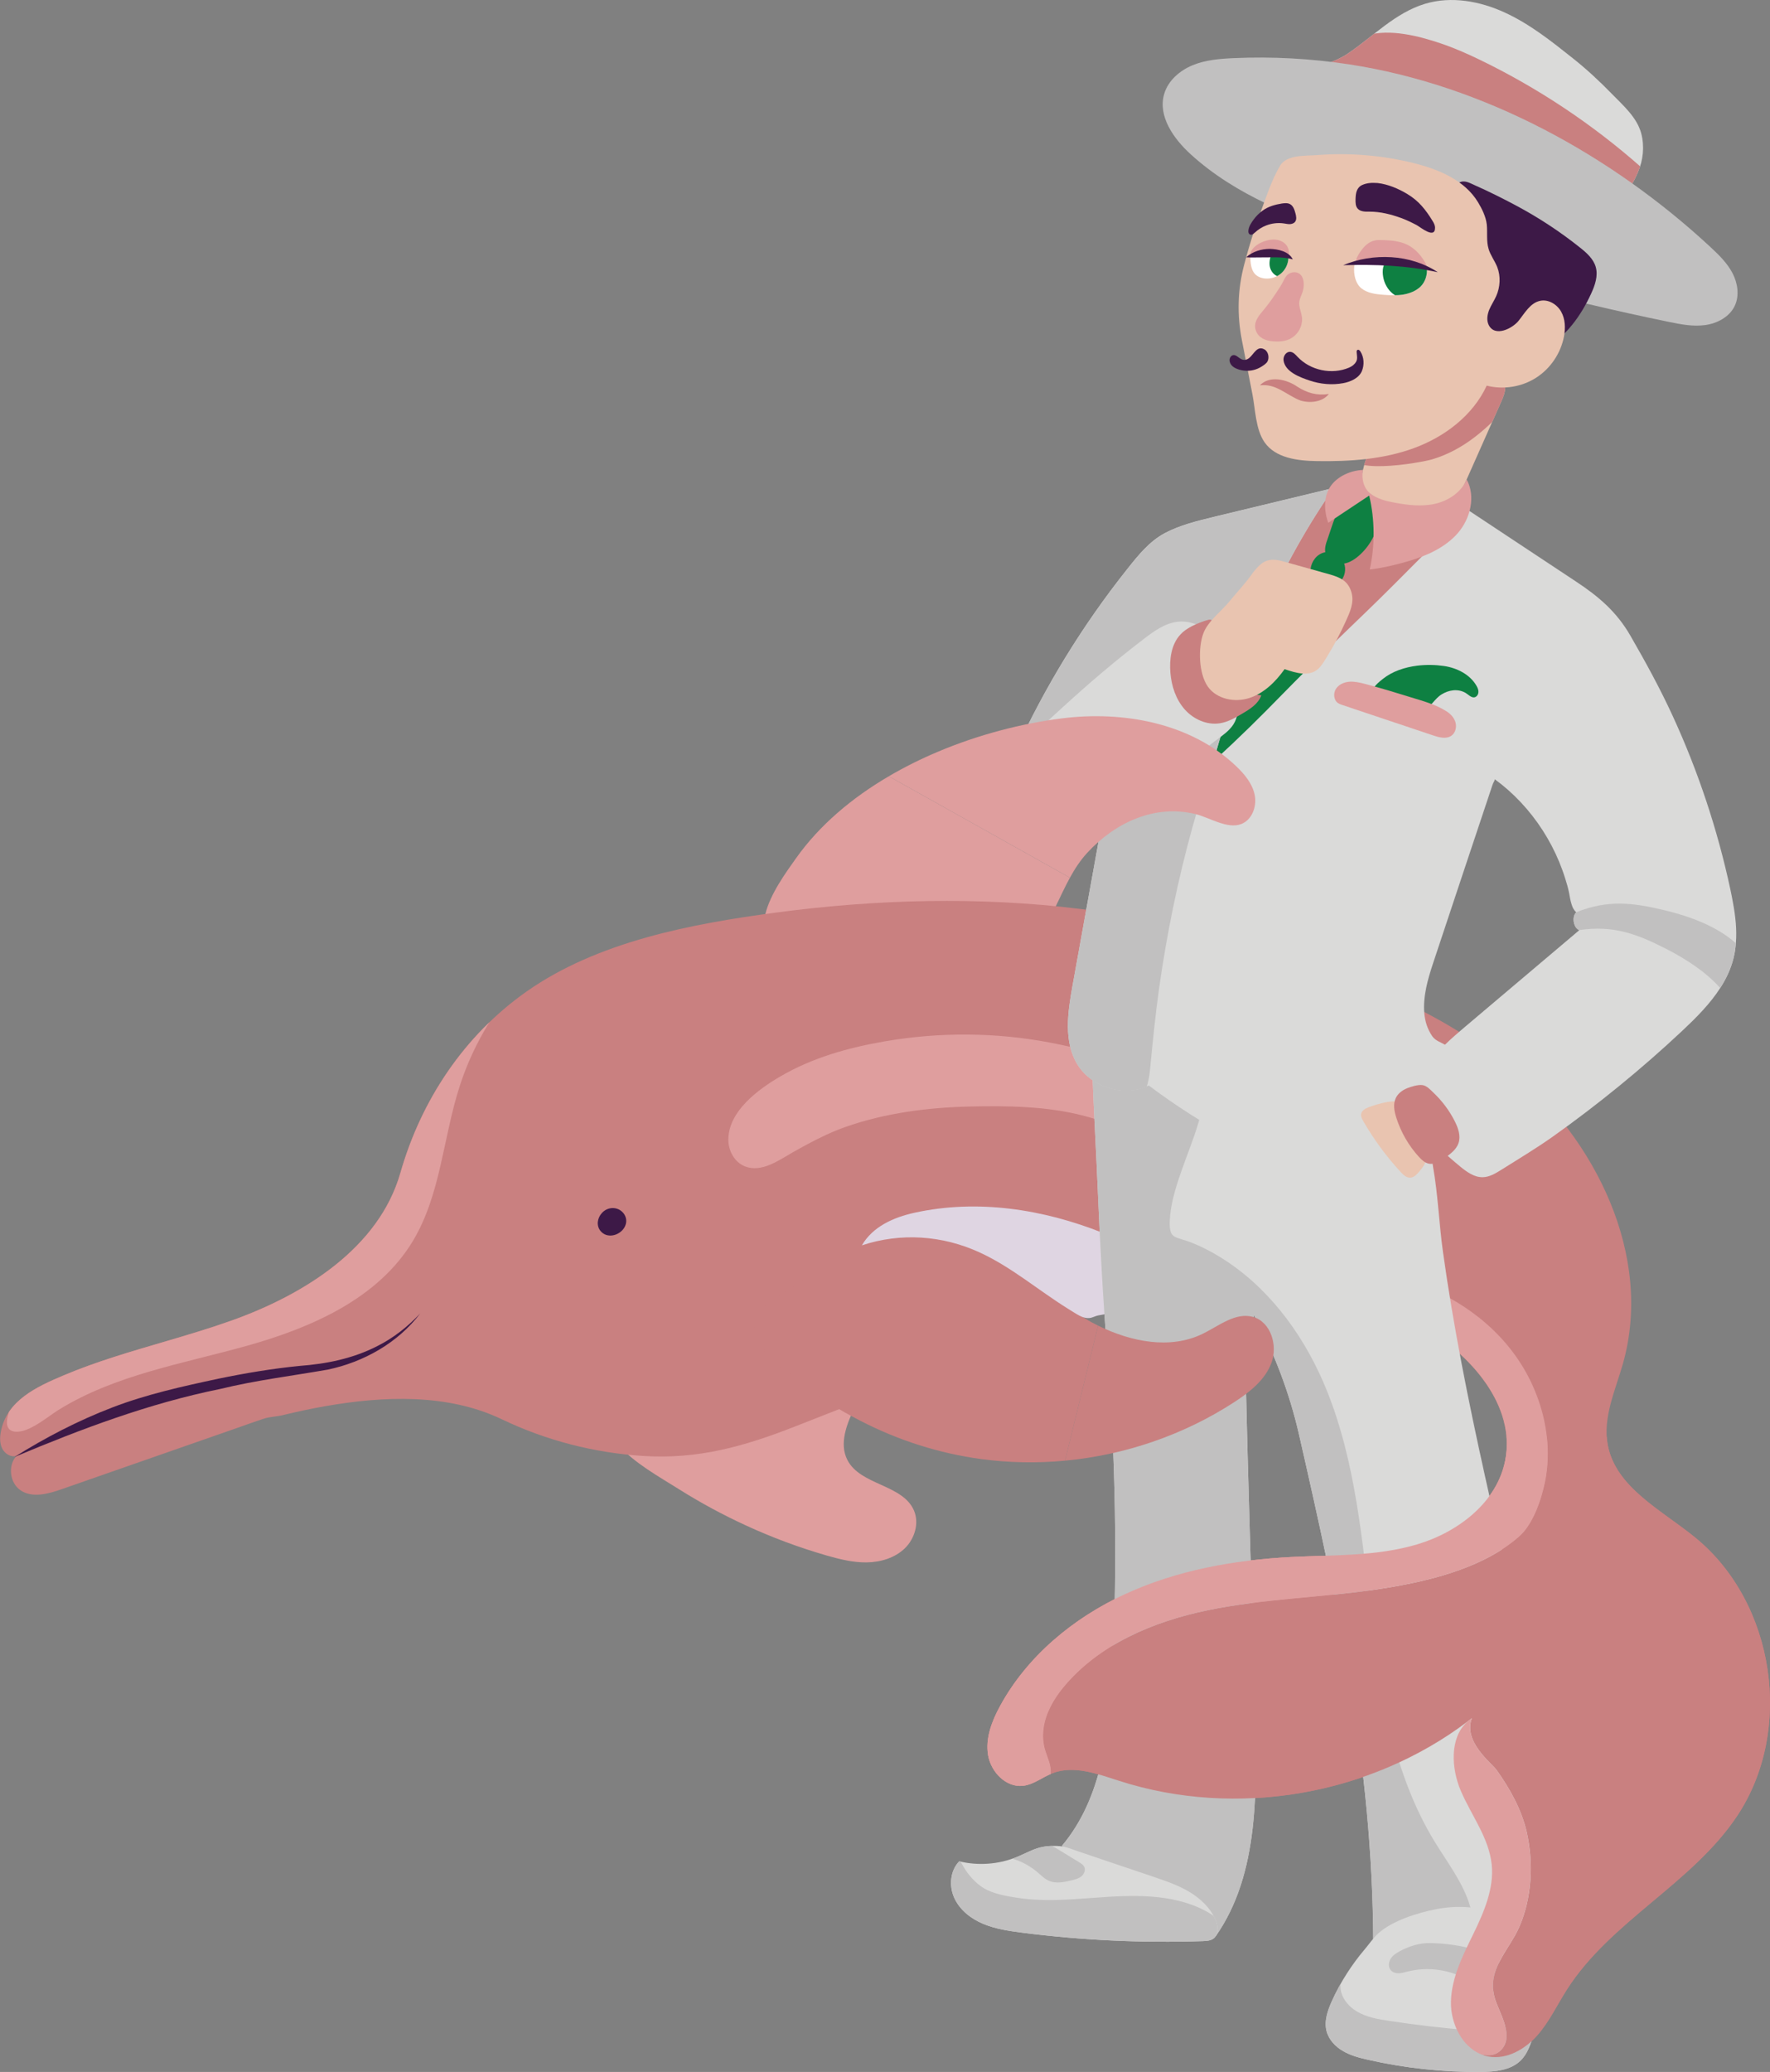 <?xml version="1.0" encoding="utf-8"?>
<!-- Generator: Adobe Illustrator 27.0.1, SVG Export Plug-In . SVG Version: 6.00 Build 0)  -->
<svg version="1.1" id="Layer_1" xmlns="http://www.w3.org/2000/svg" xmlns:xlink="http://www.w3.org/1999/xlink" x="0px" y="0px"
	 viewBox="0 0 314.83 368.47" style="enable-background:new 0 0 314.83 368.47;" xml:space="preserve">
<rect x="0" y="0" width="314.83" height="368.47" fill="#808080" stroke="none"/>
<style type="text/css">
	.st0{fill:#0A2B17;}
	.st1{fill:#0E8042;}
	.st2{fill:#FFFFFF;}
	.st3{fill:#1A3826;}
	.st4{fill:#3D1947;}
	.st5{fill:#ECA45C;}
	.st6{fill:#D53D3D;}
	.st7{clip-path:url(#SVGID_00000129884521671217773440000006618959389503616951_);}
	.st8{fill:#802420;}
	.st9{fill:#8C5443;}
	.st10{fill:#3C1948;}
	.st11{fill:none;stroke:#3C1948;stroke-linecap:round;stroke-linejoin:round;stroke-miterlimit:10;}
	.st12{clip-path:url(#SVGID_00000059306095397001904270000008221553765319572118_);}
	.st13{fill:#802421;}
	.st14{opacity:0.29;fill:#92C9E0;}
	.st15{clip-path:url(#SVGID_00000064320754838335983490000001890064854909618098_);fill:#FFFFFF;}
	.st16{clip-path:url(#SVGID_00000064320754838335983490000001890064854909618098_);fill:#D9807E;}
	.st17{opacity:0.29;fill:#92C9E0;stroke:#FFFFFF;stroke-width:5;stroke-miterlimit:10;}
	.st18{opacity:0.29;fill:#92C9E0;stroke:#FFFFFF;stroke-miterlimit:10;}
	.st19{opacity:0.29;fill:#92C9E0;stroke:#FFFFFF;stroke-width:3;stroke-miterlimit:10;}
	.st20{fill:#934F3E;}
	.st21{clip-path:url(#SVGID_00000135671568479096105150000006765509247897334196_);fill:#41164A;}
	.st22{clip-path:url(#SVGID_00000044857710476052359230000017378662409670491327_);fill:#41164A;}
	.st23{clip-path:url(#SVGID_00000060030918099388189550000009516593997286180509_);fill:#FFFFFF;}
	.st24{clip-path:url(#SVGID_00000060030918099388189550000009516593997286180509_);fill:#41164A;}
	.st25{fill:#41164A;}
	.st26{clip-path:url(#SVGID_00000113317320069448267050000011581791750721563569_);fill:#FFFFFF;}
	.st27{clip-path:url(#SVGID_00000113317320069448267050000011581791750721563569_);fill:#E47D7A;}
	.st28{fill:none;}
	.st29{fill:#E09F9E;}
	.st30{fill:#CB8080;}
	.st31{clip-path:url(#SVGID_00000138539310388458572090000018160519691007187849_);fill:#E09F9E;}
	.st32{fill:#3C1947;}
	.st33{fill:#EAC5B1;}
	.st34{clip-path:url(#SVGID_00000180331125806705125460000003975602967074016925_);fill:#CB8080;}
	.st35{fill:#0B8043;}
	.st36{fill:#DBDBDA;}
	.st37{clip-path:url(#SVGID_00000048464692980070310140000011802963595619158441_);fill:#C2C1C1;}
	.st38{clip-path:url(#SVGID_00000159434302046509515460000013205859394656271513_);fill:#C2C1C1;}
	.st39{clip-path:url(#SVGID_00000053522076642106238430000015800386545758759818_);}
	.st40{fill:#C2C1C1;}
	.st41{clip-path:url(#SVGID_00000012464128955291694000000004329182039969225652_);fill:#C2C1C1;}
	.st42{clip-path:url(#SVGID_00000137833160223958718890000009052039365379900299_);fill:#C2C1C1;}
	.st43{clip-path:url(#SVGID_00000047021050621524961540000015481507046158476943_);fill:#0B8043;}
	.st44{clip-path:url(#SVGID_00000005232813137343783090000005475012657412837298_);fill:#0B8043;}
	.st45{fill:#A55933;}
	.st46{fill:#803C26;}
	.st47{fill:#C64B45;}
	.st48{fill:#8B3A37;}
	.st49{clip-path:url(#SVGID_00000043454042471248260070000011064583724887304107_);}
	.st50{clip-path:url(#SVGID_00000086670717964513638690000006091157238427313822_);}
	.st51{clip-path:url(#SVGID_00000146474478393210376010000003801229099825682065_);}
	.st52{clip-path:url(#SVGID_00000103984547180809412890000010657153653265497245_);}
	.st53{clip-path:url(#SVGID_00000124153707388508367010000018117123601619971239_);}
	.st54{clip-path:url(#SVGID_00000168827607891218771590000011166349468572503181_);}
	.st55{clip-path:url(#SVGID_00000057856778154619480750000012680159780822922174_);fill:#41164A;}
	.st56{clip-path:url(#SVGID_00000144319264410638867400000002891868688154381476_);fill:#41164A;}
	.st57{clip-path:url(#SVGID_00000075132026995735697210000013836304591540937645_);fill:#FFFFFF;}
	.st58{clip-path:url(#SVGID_00000075132026995735697210000013836304591540937645_);fill:#41164A;}
	.st59{clip-path:url(#SVGID_00000145746229075976915290000011814751428723189128_);fill:#FFFFFF;}
	.st60{clip-path:url(#SVGID_00000145746229075976915290000011814751428723189128_);fill:#E47D7A;}
	.st61{fill:#C28F5D;}
	.st62{fill:#375A42;}
	.st63{clip-path:url(#SVGID_00000183940047249478423970000006413600725241303474_);fill:#6AA17A;}
	.st64{clip-path:url(#SVGID_00000052095291464017572700000003190745061633728906_);fill:#6AA17A;}
	.st65{fill:#6AA17A;}
	.st66{clip-path:url(#SVGID_00000043415757436686517260000002241040681227206040_);fill:#3D1947;}
	.st67{clip-path:url(#SVGID_00000155141319455386467250000016371795629442590337_);fill:#8B3A37;}
	.st68{clip-path:url(#SVGID_00000033351301937372853190000013852453314073445300_);}
	.st69{clip-path:url(#SVGID_00000114781024636499523350000000514615844905629608_);fill:#FFFFFF;}
	.st70{clip-path:url(#SVGID_00000114781024636499523350000000514615844905629608_);fill:#D9807E;}
	.st71{clip-path:url(#SVGID_00000117654321238417261670000009566016047718747573_);fill:#41164A;}
	.st72{clip-path:url(#SVGID_00000023256210977529637270000009493498994948475560_);fill:#41164A;}
	.st73{clip-path:url(#SVGID_00000063633617147111513490000003025431224357124481_);fill:#FFFFFF;}
	.st74{clip-path:url(#SVGID_00000063633617147111513490000003025431224357124481_);fill:#41164A;}
	.st75{clip-path:url(#SVGID_00000178902089557961386160000006553596753232016824_);fill:#FFFFFF;}
	.st76{clip-path:url(#SVGID_00000178902089557961386160000006553596753232016824_);fill:#E47D7A;}
	.st77{fill:#D2687C;}
	.st78{clip-path:url(#SVGID_00000057111244861497069130000009891452214114621859_);fill:#C64B45;}
	.st79{fill:#D1544C;}
	.st80{clip-path:url(#SVGID_00000163784521340535288660000007972844561571447451_);}
	.st81{clip-path:url(#SVGID_00000093871316124900525460000002229934684310500491_);}
	.st82{fill:#DADAD9;}
	.st83{clip-path:url(#SVGID_00000087403185893039095500000000363345172703312269_);fill:#0E8042;}
	.st84{clip-path:url(#SVGID_00000087403185893039095500000000363345172703312269_);fill:#1A3826;}
	.st85{clip-path:url(#SVGID_00000006687307397514334950000009577409008910927771_);fill:#0E8042;}
	.st86{clip-path:url(#SVGID_00000006687307397514334950000009577409008910927771_);fill:#1A3826;}
	.st87{fill:none;stroke:#0E8042;stroke-linecap:round;stroke-linejoin:round;stroke-miterlimit:10;}
	.st88{clip-path:url(#SVGID_00000111164576733644678300000008952249324538706600_);}
	.st89{clip-path:url(#SVGID_00000077305438034477321350000014440114615937324203_);fill:#0E8042;}
	.st90{clip-path:url(#SVGID_00000049208040113532681770000001698185495063427237_);fill:#0E8042;}
	.st91{clip-path:url(#SVGID_00000049208040113532681770000001698185495063427237_);fill:#1A3826;}
	.st92{clip-path:url(#SVGID_00000133530507780020510420000004945918066655815593_);fill:#0E8042;}
	.st93{clip-path:url(#SVGID_00000133530507780020510420000004945918066655815593_);fill:#1A3826;}
	.st94{clip-path:url(#SVGID_00000163039468523899185610000014617474137779347588_);fill:#0E8042;}
	.st95{clip-path:url(#SVGID_00000163039468523899185610000014617474137779347588_);fill:#1A3826;}
	.st96{clip-path:url(#SVGID_00000021090291686708438380000010154185333892961185_);fill:#0E8042;}
	.st97{clip-path:url(#SVGID_00000021090291686708438380000010154185333892961185_);fill:#1A3826;}
	.st98{clip-path:url(#SVGID_00000124863147597678235360000015362738560327128758_);}
	.st99{clip-path:url(#SVGID_00000029737233412052037900000008085965682428137146_);fill:#0E8042;}
	.st100{clip-path:url(#SVGID_00000029737233412052037900000008085965682428137146_);fill:#1A3826;}
	.st101{clip-path:url(#SVGID_00000030462116215751475360000002924654281353248390_);}
	.st102{clip-path:url(#SVGID_00000080190574294146020380000007540349112474088583_);fill:#FFFFFF;}
	.st103{clip-path:url(#SVGID_00000080190574294146020380000007540349112474088583_);fill:#D9807E;}
	.st104{clip-path:url(#SVGID_00000146473489476202870620000005507474371331235760_);fill:#41164A;}
	.st105{clip-path:url(#SVGID_00000171681705259629510120000005312381483281482401_);fill:#41164A;}
	.st106{clip-path:url(#SVGID_00000078036061405794969620000000651592325187084986_);fill:#FFFFFF;}
	.st107{clip-path:url(#SVGID_00000078036061405794969620000000651592325187084986_);fill:#41164A;}
	.st108{clip-path:url(#SVGID_00000052815061126753950940000011035745201686490547_);fill:#FFFFFF;}
	.st109{clip-path:url(#SVGID_00000052815061126753950940000011035745201686490547_);fill:#E47D7A;}
	.st110{clip-path:url(#SVGID_00000144325695538090739870000014911704409508204689_);fill:#E09F9E;}
	.st111{clip-path:url(#SVGID_00000010302131579099298510000000373427725578963639_);fill:#CB8080;}
	.st112{clip-path:url(#SVGID_00000101788279535432160880000016595106959629290924_);fill:#C2C1C1;}
	.st113{clip-path:url(#SVGID_00000049192808158457458620000005081583944134373782_);fill:#C2C1C1;}
	.st114{clip-path:url(#SVGID_00000044871311439515176470000004398386330742780053_);}
	.st115{clip-path:url(#SVGID_00000118368565200666243990000013488602691293387658_);fill:#C2C1C1;}
	.st116{clip-path:url(#SVGID_00000167397678195904557070000002126235719703833743_);fill:#C2C1C1;}
	.st117{clip-path:url(#SVGID_00000101784511715083323400000001326391817774540975_);fill:#0B8043;}
	.st118{clip-path:url(#SVGID_00000025413107010968667280000007750517054091386281_);fill:#0B8043;}
	.st119{clip-path:url(#SVGID_00000037676545823027951850000009425370518548114335_);}
	.st120{clip-path:url(#SVGID_00000086682281711718447340000005390419231130682538_);}
	.st121{clip-path:url(#SVGID_00000151536052448192075060000015233768628556134827_);}
	.st122{clip-path:url(#SVGID_00000005963100793222227710000012629329977495222145_);}
	.st123{clip-path:url(#SVGID_00000153696193416268274670000003607125668500559007_);}
	.st124{clip-path:url(#SVGID_00000054251039022423831430000000830622165794893246_);}
	.st125{clip-path:url(#SVGID_00000102536767507977996900000007474394226502945164_);fill:#0E8042;}
	.st126{clip-path:url(#SVGID_00000102536767507977996900000007474394226502945164_);fill:#1A3826;}
	.st127{clip-path:url(#SVGID_00000087387381563505365510000000863536491747129513_);}
	.st128{clip-path:url(#SVGID_00000168094456229376217160000006993134419596050081_);fill:#FFFFFF;}
	.st129{clip-path:url(#SVGID_00000168094456229376217160000006993134419596050081_);fill:#D9807E;}
	.st130{clip-path:url(#SVGID_00000183231140482004087570000014434087370239591085_);fill:#41164A;}
	.st131{clip-path:url(#SVGID_00000060010511974792708600000004850693244147699378_);fill:#41164A;}
	.st132{clip-path:url(#SVGID_00000119839138894163449380000008239931366080373395_);fill:#FFFFFF;}
	.st133{clip-path:url(#SVGID_00000119839138894163449380000008239931366080373395_);fill:#41164A;}
	.st134{clip-path:url(#SVGID_00000007422964554977029410000007195912273012697246_);fill:#FFFFFF;}
	.st135{clip-path:url(#SVGID_00000007422964554977029410000007195912273012697246_);fill:#E47D7A;}
	.st136{clip-path:url(#SVGID_00000035531066203533373890000013933707176959251585_);fill:#C64B45;}
	.st137{clip-path:url(#SVGID_00000142157180747915151780000002958241882935977910_);}
	.st138{clip-path:url(#SVGID_00000152225661368562957570000017179115042187552688_);}
	.st139{clip-path:url(#SVGID_00000067214469000040368810000011948962725338449558_);fill:#0E8042;}
	.st140{clip-path:url(#SVGID_00000067214469000040368810000011948962725338449558_);fill:#1A3826;}
	.st141{clip-path:url(#SVGID_00000000189281864533567650000013297832716522643635_);fill:#0E8042;}
	.st142{clip-path:url(#SVGID_00000000189281864533567650000013297832716522643635_);fill:#1A3826;}
	.st143{clip-path:url(#SVGID_00000163790447812958443730000009585271542315459491_);fill:#0E8042;}
	.st144{clip-path:url(#SVGID_00000163790447812958443730000009585271542315459491_);fill:#1A3826;}
	.st145{clip-path:url(#SVGID_00000178185216494359878060000000353554947113716358_);}
	.st146{clip-path:url(#SVGID_00000173845012522583048020000007614478547313942950_);}
	.st147{clip-path:url(#SVGID_00000072248775270971813060000007879628157325657482_);}
	.st148{clip-path:url(#SVGID_00000008853624675708257880000016578994230471839126_);}
	.st149{clip-path:url(#SVGID_00000171689141152818519330000001811976448415964825_);}
	.st150{clip-path:url(#SVGID_00000161614911658236975250000011077870633972851631_);}
	.st151{clip-path:url(#SVGID_00000093858427123317039380000010655641680396599685_);fill:#FFFFFF;}
	.st152{clip-path:url(#SVGID_00000093858427123317039380000010655641680396599685_);fill:#8B3A37;}
	.st153{fill:#DF9E9E;}
	.st154{fill:#C98080;}
	.st155{fill:#DFD5E2;}
	.st156{clip-path:url(#SVGID_00000108296268448769615420000003028071257184592807_);fill:#DF9E9E;}
	.st157{fill:#E9C4B0;}
	.st158{clip-path:url(#SVGID_00000053509262928717310180000017624811367171750569_);fill:#C98080;}
	.st159{clip-path:url(#SVGID_00000116236191218029776230000014522301845992228789_);fill:#C1C0C0;}
	.st160{clip-path:url(#SVGID_00000106864265270347083450000013228422382352767414_);fill:#C1C0C0;}
	.st161{clip-path:url(#SVGID_00000065771014612321070070000015791435627067127190_);}
	.st162{fill:#C1C0C0;}
	.st163{clip-path:url(#SVGID_00000182530647928993071440000003690915702896809860_);fill:#C1C0C0;}
	.st164{clip-path:url(#SVGID_00000093173692389675195030000007462290118612118459_);fill:#C1C0C0;}
	.st165{clip-path:url(#SVGID_00000008840379365876335600000015349324533142586753_);fill:#0E8042;}
	.st166{clip-path:url(#SVGID_00000093175168785651051780000018406734281217519009_);fill:#0E8042;}
	.st167{fill:#7F2420;}
	.st168{clip-path:url(#SVGID_00000177461888980254025810000017005641482593556926_);fill:#FFFFFF;}
	.st169{clip-path:url(#SVGID_00000177461888980254025810000017005641482593556926_);fill:#D8807E;}
	.st170{fill:#7F2421;}
	.st171{clip-path:url(#SVGID_00000167363210407279893870000012842948484679746206_);fill:#ECA45C;}
	.st172{clip-path:url(#SVGID_00000170278689766378608050000013811380028406982839_);fill:#0E8042;}
	.st173{clip-path:url(#SVGID_00000170278689766378608050000013811380028406982839_);fill:#1A3826;}
	.st174{clip-path:url(#SVGID_00000065071786063406293260000017654891209340417452_);fill:#0E8042;}
	.st175{clip-path:url(#SVGID_00000065071786063406293260000017654891209340417452_);fill:#1A3826;}
	.st176{clip-path:url(#SVGID_00000060019687713513521890000007079416035394540935_);fill:#0E8042;}
	.st177{clip-path:url(#SVGID_00000060019687713513521890000007079416035394540935_);fill:#1A3826;}
	.st178{clip-path:url(#SVGID_00000088119256400904150350000006874013176831930768_);fill:#0E8042;}
	.st179{clip-path:url(#SVGID_00000088119256400904150350000006874013176831930768_);fill:#1A3826;}
	.st180{clip-path:url(#SVGID_00000107581274805111756660000006376492224979054734_);fill:#0E8042;}
	.st181{clip-path:url(#SVGID_00000107581274805111756660000006376492224979054734_);fill:#1A3826;}
	.st182{clip-path:url(#SVGID_00000176007245831112783850000000852480548264581282_);fill:#0E8042;}
	.st183{clip-path:url(#SVGID_00000176007245831112783850000000852480548264581282_);fill:#1A3826;}
	.st184{clip-path:url(#SVGID_00000011754089720676544900000013655640151077824433_);fill:#0E8042;}
	.st185{clip-path:url(#SVGID_00000011754089720676544900000013655640151077824433_);fill:#1A3826;}
	.st186{clip-path:url(#SVGID_00000174603313689711696130000001661813123186143894_);fill:#0E8042;}
	.st187{clip-path:url(#SVGID_00000174603313689711696130000001661813123186143894_);fill:#1A3826;}
	.st188{clip-path:url(#SVGID_00000027589455636765575610000006575195902482166439_);fill:#0E8042;}
	.st189{clip-path:url(#SVGID_00000027589455636765575610000006575195902482166439_);fill:#1A3826;}
	.st190{clip-path:url(#SVGID_00000109011395401289356180000007779039631118017955_);fill:#0E8042;}
	.st191{clip-path:url(#SVGID_00000109011395401289356180000007779039631118017955_);fill:#1A3826;}
	.st192{clip-path:url(#SVGID_00000163069838355054876940000007342250052804912798_);fill:#0E8042;}
	.st193{clip-path:url(#SVGID_00000163069838355054876940000007342250052804912798_);fill:#1A3826;}
	.st194{clip-path:url(#SVGID_00000026863045130584658530000005759004662012760468_);fill:#0E8042;}
	.st195{clip-path:url(#SVGID_00000026863045130584658530000005759004662012760468_);fill:#1A3826;}
	.st196{clip-path:url(#SVGID_00000021838488509008970580000001035959890137449860_);fill:#0E8042;}
	.st197{clip-path:url(#SVGID_00000021838488509008970580000001035959890137449860_);fill:#1A3826;}
	.st198{clip-path:url(#SVGID_00000101073361546188776870000017593293078061115564_);}
	.st199{clip-path:url(#SVGID_00000158019760909555116760000018106892115469841287_);fill:#FFFFFF;}
	.st200{clip-path:url(#SVGID_00000158019760909555116760000018106892115469841287_);fill:#D9807E;}
	.st201{clip-path:url(#SVGID_00000088092600522986759750000003312232398565663123_);fill:#41164A;}
	.st202{clip-path:url(#SVGID_00000175308671477411345510000009961361809485613967_);fill:#41164A;}
	.st203{clip-path:url(#SVGID_00000015322860349994611000000010221634386848065699_);fill:#FFFFFF;}
	.st204{clip-path:url(#SVGID_00000015322860349994611000000010221634386848065699_);fill:#41164A;}
	.st205{clip-path:url(#SVGID_00000135678010932380049760000008942380330716018852_);fill:#FFFFFF;}
	.st206{clip-path:url(#SVGID_00000135678010932380049760000008942380330716018852_);fill:#E47D7A;}
	.st207{clip-path:url(#SVGID_00000160895040755982818230000001449149370183360428_);fill:#C64B45;}
	.st208{clip-path:url(#SVGID_00000162348503701599302520000005635970973030471097_);}
	.st209{clip-path:url(#SVGID_00000078754409795453664930000011476100369628588720_);}
	.st210{clip-path:url(#SVGID_00000008134307126017583590000006132992304196164017_);fill:#6AA17A;}
	.st211{clip-path:url(#SVGID_00000141436881029156951890000013808383734537842565_);fill:#6AA17A;}
	.st212{clip-path:url(#SVGID_00000042011209691506910910000006508615456231677085_);fill:#3D1947;}
	.st213{clip-path:url(#SVGID_00000122693773118072918240000002168141025053068986_);fill:#8B3A37;}
	.st214{clip-path:url(#SVGID_00000090265917433083436530000002119039397177511808_);}
	.st215{clip-path:url(#SVGID_00000112617203413665703550000002233647052460499344_);}
	.st216{clip-path:url(#SVGID_00000104676062364088701080000013982579244775008912_);}
	.st217{clip-path:url(#SVGID_00000071526458224146124390000000183886273854462121_);}
	.st218{clip-path:url(#SVGID_00000012430055203349637830000001164651911590024611_);}
	.st219{clip-path:url(#SVGID_00000062171619647759257050000012236633367965492884_);}
	.st220{clip-path:url(#SVGID_00000160876629968633212820000008017287404518368667_);fill:#FFFFFF;}
	.st221{clip-path:url(#SVGID_00000160876629968633212820000008017287404518368667_);fill:#8B3A37;}
	.st222{clip-path:url(#SVGID_00000140727877026067708860000015350144309731533225_);fill:#DF9E9E;}
	.st223{clip-path:url(#SVGID_00000135692246222677787380000008456424930892969893_);fill:#C98080;}
	.st224{clip-path:url(#SVGID_00000181788680390836625200000002199688867622277265_);fill:#C1C0C0;}
	.st225{clip-path:url(#SVGID_00000017488076717967897150000009362867245339558332_);fill:#C1C0C0;}
	.st226{clip-path:url(#SVGID_00000016065644281880633690000009054774663213634453_);}
	.st227{clip-path:url(#SVGID_00000083082946188945589160000016679590215589427850_);fill:#C1C0C0;}
	.st228{clip-path:url(#SVGID_00000031901918424049384790000011473144117797700003_);fill:#C1C0C0;}
	.st229{clip-path:url(#SVGID_00000106148943775395128860000014749594428665068944_);fill:#0E8042;}
	.st230{clip-path:url(#SVGID_00000122680387739103684780000017065417969645572498_);fill:#0E8042;}
	.st231{clip-path:url(#SVGID_00000135661282169025834970000018361654823433431229_);fill:#FFFFFF;}
	.st232{clip-path:url(#SVGID_00000135661282169025834970000018361654823433431229_);fill:#D8807E;}
	.st233{clip-path:url(#SVGID_00000058548620438034272000000014551154803456498312_);fill:#ECA45C;}
</style>
<g>
	<g>
		<path class="st153" d="M190.31,156.09c-0.91,1.65-1.69,3.38-2.51,5.06c-1.44,2.93-3.03,5.71-5.64,7.72
			c-4.28,3.31-10.12,3.46-15.53,3.47c-6.18,0.02-12.37,0.03-18.56,0.05c-4.6,0-10.73-0.85-12.05-6.25c-0.28-1.13-0.2-2.36,0.12-3.61
			c0.88-3.59,3.68-7.41,5.44-9.89c4.18-5.9,9.97-10.76,16.51-14.59L190.31,156.09z"/>
		<path class="st153" d="M146.98,276.61c2.36,0.68,4.77,1.28,7.22,1.24c2.45-0.04,4.97-0.79,6.74-2.5c1.76-1.71,2.59-4.47,1.63-6.72
			c-1.99-4.66-9.51-4.47-11.84-8.98c-1.52-2.94-0.1-6.48,1.34-9.46c1.44-2.98,2.91-6.47,1.49-9.46c-1.23-2.59-4.23-3.81-7.03-4.43
			c-7.51-1.67-15.58-0.69-22.47,2.72c-3.75,1.86-7.15,4.44-9.98,7.52c-2.22,2.42-6.93,7.15-4.13,10.38
			c2.78,3.21,7.31,5.71,10.87,7.95c3.79,2.38,7.73,4.51,11.79,6.38C137.27,273.4,142.07,275.19,146.98,276.61z"/>
		<path class="st154" d="M253.09,235.91c8.58,5.06,16.57,14.09,14.63,23.86c-1.47,7.42-8.39,12.71-15.64,14.87
			s-14.96,1.87-22.51,2.26c-10.11,0.53-20.26,2.35-29.45,6.59s-17.4,11.02-22.24,19.91c-1.46,2.68-2.63,5.71-2.13,8.72
			c0.5,3.01,3.2,5.81,6.23,5.46c1.9-0.22,3.46-1.56,5.25-2.24c3.8-1.46,8,0.14,11.88,1.38c21.03,6.76,45.3,2.45,62.71-11.15
			c-4.01,2.57-3.84,8.58-1.96,12.95c1.88,4.37,5,8.36,5.48,13.09c0.43,4.27-1.37,8.42-3.24,12.27c-1.88,3.86-3.92,7.83-4.01,12.11
			c-0.09,4.29,2.46,8.99,6.68,9.74c3.21,0.57,6.43-1.27,8.6-3.7c2.17-2.44,3.56-5.45,5.32-8.2c7.79-12.21,22.26-18.84,30.29-30.89
			c10.13-15.2,6.75-37.85-7.36-49.43c-6.03-4.95-14.25-8.93-15.66-16.6c-0.89-4.88,1.38-9.69,2.73-14.47
			c5.37-19.09-4.82-39.87-20.11-52.49c-15.3-12.62-34.83-18.68-53.96-23.92c-7.35-2.01-14.86-3.44-22.43-4.38
			c-17.97-2.23-36.24-1.74-54.17,0.64c-15.04,2-31.7,5.14-44.36,14.04c-11.07,7.78-18.74,19.3-22.44,32.25
			c-3.81,13.33-17.07,21.66-30.13,26.3c-3.78,1.34-7.63,2.49-11.48,3.62c-6.19,1.82-12.41,3.6-18.36,6.12
			c-4.69,1.99-10.06,4.43-11.1,10c-0.19,1-0.21,2.09,0.25,3c0.46,0.91,1.52,1.57,2.51,1.31c-1.54,1.72-1.18,4.78,0.73,6.09
			c2.1,1.44,4.94,0.65,7.34-0.19c3.93-1.37,7.85-2.74,11.78-4.11c6.44-2.25,12.88-4.49,19.31-6.74c1.61-0.56,3.21-1.15,4.83-1.68
			c1.09-0.36,2.22-0.35,3.34-0.62c2.54-0.62,5.1-1.17,7.67-1.62c10.29-1.79,21.69-2.28,31.35,2.34c7.89,3.78,16.52,6,25.25,6.53
			c9.69,0.6,17.86-1.71,26.83-5.22c19.08-7.46,38.14-15.01,57.26-22.39c15.32-5.92,33.37-5.23,48.34,1.42
			C249.03,233.67,251.1,234.73,253.09,235.91z"/>
		<path class="st154" d="M195.32,235.75l-5.88,24.01c-4.95,0.47-9.97,0.38-14.9-0.28c-7.49-1.01-14.79-3.34-21.5-6.81
			c-0.57-0.29-1.13-0.59-1.69-0.89c-0.71-0.38-1.41-0.78-2.11-1.2c-2.79-1.61-5.48-3.43-7.93-5.54c-2.37-2.04-7.39-5.38-7.19-9.16
			c0.02-0.58,0.18-1.18,0.48-1.79c0.85-1.66,2.51-2.7,4.11-3.68c4.56-2.77,9.79-7.32,14.86-9.01c1.19-0.39,2.38-0.7,3.59-0.93
			c5.85-1.11,11.86-0.33,17.32,2.17c6.3,2.89,11.57,7.59,17.47,11.21c0.2,0.11,0.39,0.23,0.59,0.34c0.15,0.09,0.29,0.18,0.44,0.26
			C193.73,234.93,194.52,235.35,195.32,235.75z"/>
		<path class="st4" d="M107.06,215.71c-0.8,0.89-1.05,2.24-0.23,3.22c1.15,1.38,3.32,0.83,4.2-0.59c1.16-1.87-0.67-3.98-2.72-3.41
			C107.83,215.06,107.4,215.34,107.06,215.71z"/>
		<g>
			<defs>
				<path id="SVGID_00000178915414083810683260000002758309088104425147_" d="M253.09,235.91c8.58,5.06,16.57,14.09,14.63,23.86
					c-1.47,7.42-8.39,12.71-15.64,14.87s-14.96,1.87-22.51,2.26c-10.11,0.53-20.26,2.35-29.45,6.59s-17.4,11.02-22.24,19.91
					c-1.46,2.68-2.63,5.71-2.13,8.72c0.5,3.01,3.2,5.81,6.23,5.46c1.9-0.22,3.46-1.56,5.25-2.24c3.8-1.46,8,0.14,11.88,1.38
					c21.03,6.76,45.3,2.45,62.71-11.15c-4.01,2.57-3.84,8.58-1.96,12.95c1.88,4.37,5,8.36,5.48,13.09
					c0.43,4.27-1.37,8.42-3.24,12.27c-1.88,3.86-3.92,7.83-4.01,12.11c-0.09,4.29,2.46,8.99,6.68,9.74c3.21,0.57,6.43-1.27,8.6-3.7
					c2.17-2.44,3.56-5.45,5.32-8.2c7.79-12.21,22.26-18.84,30.29-30.89c10.13-15.2,6.75-37.85-7.36-49.43
					c-6.03-4.95-14.25-8.93-15.66-16.6c-0.89-4.88,1.38-9.69,2.73-14.47c5.37-19.09-4.82-39.87-20.11-52.49
					c-15.3-12.62-34.83-18.68-53.96-23.92c-7.35-2.01-14.86-3.44-22.43-4.38c-17.97-2.23-36.24-1.74-54.17,0.64
					c-15.04,2-31.7,5.14-44.36,14.04c-11.07,7.78-18.74,19.3-22.44,32.25c-3.81,13.33-17.07,21.66-30.13,26.3
					c-3.78,1.34-7.63,2.49-11.48,3.62c-6.19,1.82-12.41,3.6-18.36,6.12c-4.69,1.99-10.06,4.43-11.1,10c-0.19,1-0.21,2.09,0.25,3
					c0.46,0.91,1.52,1.57,2.51,1.31c-1.54,1.72-1.18,4.78,0.73,6.09c2.1,1.44,4.94,0.65,7.34-0.19c3.93-1.37,7.85-2.74,11.78-4.11
					c6.44-2.25,12.88-4.49,19.31-6.74c1.61-0.56,3.21-1.15,4.83-1.68c1.09-0.36,2.22-0.35,3.34-0.62c2.54-0.62,5.1-1.17,7.67-1.62
					c10.29-1.79,21.69-2.28,31.35,2.34c7.89,3.78,16.52,6,25.25,6.53c9.69,0.6,17.86-1.71,26.83-5.22
					c19.08-7.46,38.14-15.01,57.26-22.39c15.32-5.92,33.37-5.23,48.34,1.42C249.03,233.67,251.1,234.73,253.09,235.91z"/>
			</defs>
			<clipPath id="SVGID_00000156572812567826225870000013131110719367926952_">
				<use xlink:href="#SVGID_00000178915414083810683260000002758309088104425147_"  style="overflow:visible;"/>
			</clipPath>
		</g>
		<path class="st155" d="M213.62,226.34c2.46,0.73,4.93,1.18,7.73,1.26c0.6,0.02,1.27,0.05,1.69,0.48c0.46,0.48,0.4,1.29,0.02,1.83
			s-1.01,0.85-1.64,1.06c-3.65,1.19-7.57-0.53-11.4-0.56c-3.74-0.03-7.23,1.51-10.74,2.58c-1.18,0.36-2.38,0.69-3.61,0.88
			c-0.54,0.09-0.81,0.18-1.3,0.38c-0.44,0.18-0.94,0.2-1.4,0.09c-0.68-0.15-1.28-0.53-1.87-0.89c-0.41-0.25-0.81-0.51-1.22-0.76
			c-5.25-3.28-10-7.38-15.67-9.98c-6.59-3.02-13.99-3.54-20.91-1.24c1.93-3.33,5.6-4.97,9.36-5.8c11.21-2.46,22.85-0.64,33.42,3.55
			c4.24,1.68,8.38,3.6,12.6,5.32C210.37,225.26,211.99,225.86,213.62,226.34z"/>
		<path class="st153" d="M143.74,203.42c-0.92,0.49-1.83,1-2.72,1.5c-2.46,1.4-5.55,3.68-8.53,2.5c-1.85-0.74-2.96-2.79-2.94-4.78
			c0.04-5.07,5.35-8.94,9.28-11.23c5.74-3.34,12.1-5.11,18.61-6.23c9.75-1.67,19.81-1.61,29.52,0.27
			c8.19,1.58,16.26,4.09,23.49,8.31c7.05,4.11,13.56,8.7,22.1,8.77c1.65,0.01,4.8,0.9,3.58,3.17c-0.72,1.33-3.03,1.87-4.4,1.97
			c-7.2,0.53-14.5-0.39-21.37-2.62c-5.99-1.95-11.57-5.07-17.69-6.65c-6.5-1.68-13.49-1.77-20.16-1.62
			c-7.42,0.17-15.11,1.15-22.23,3.67C148.1,201.22,145.89,202.28,143.74,203.42z"/>
		<g>
			<defs>
				<path id="SVGID_00000020399938015306199600000014082501577489217702_" d="M253.09,235.91c8.58,5.06,16.57,14.09,14.63,23.86
					c-1.47,7.42-8.39,12.71-15.64,14.87s-14.96,1.87-22.51,2.26c-10.11,0.53-20.26,2.35-29.45,6.59s-17.4,11.02-22.24,19.91
					c-1.46,2.68-2.63,5.71-2.13,8.72c0.5,3.01,3.2,5.81,6.23,5.46c1.9-0.22,3.46-1.56,5.25-2.24c3.8-1.46,8,0.14,11.88,1.38
					c21.03,6.76,45.3,2.45,62.71-11.15c-4.01,2.57-3.84,8.58-1.96,12.95c1.88,4.37,5,8.36,5.48,13.09
					c0.43,4.27-1.37,8.42-3.24,12.27c-1.88,3.86-3.92,7.83-4.01,12.11c-0.09,4.29,2.46,8.99,6.68,9.74c3.21,0.57,6.43-1.27,8.6-3.7
					c2.17-2.44,3.56-5.45,5.32-8.2c7.79-12.21,22.26-18.84,30.29-30.89c10.13-15.2,6.75-37.85-7.36-49.43
					c-6.03-4.95-14.25-8.93-15.66-16.6c-0.89-4.88,1.38-9.69,2.73-14.47c5.37-19.09-4.82-39.87-20.11-52.49
					c-15.3-12.62-34.83-18.68-53.96-23.92c-7.35-2.01-14.86-3.44-22.43-4.38c-17.97-2.23-36.24-1.74-54.17,0.64
					c-15.04,2-31.7,5.14-44.36,14.04c-11.07,7.78-18.74,19.3-22.44,32.25c-3.81,13.33-17.07,21.66-30.13,26.3
					c-3.78,1.34-7.63,2.49-11.48,3.62c-6.19,1.82-12.41,3.6-18.36,6.12c-4.69,1.99-10.06,4.43-11.1,10c-0.19,1-0.21,2.09,0.25,3
					c0.46,0.91,1.52,1.57,2.51,1.31c-1.54,1.72-1.18,4.78,0.73,6.09c2.1,1.44,4.94,0.65,7.34-0.19c3.93-1.37,7.85-2.74,11.78-4.11
					c6.44-2.25,12.88-4.49,19.31-6.74c1.61-0.56,3.21-1.15,4.83-1.68c1.09-0.36,2.22-0.35,3.34-0.62c2.54-0.62,5.1-1.17,7.67-1.62
					c10.29-1.79,21.69-2.28,31.35,2.34c7.89,3.78,16.52,6,25.25,6.53c9.69,0.6,17.86-1.71,26.83-5.22
					c19.08-7.46,38.14-15.01,57.26-22.39c15.32-5.92,33.37-5.23,48.34,1.42C249.03,233.67,251.1,234.73,253.09,235.91z"/>
			</defs>
			<clipPath id="SVGID_00000091699831484939813000000006271566453826155184_">
				<use xlink:href="#SVGID_00000020399938015306199600000014082501577489217702_"  style="overflow:visible;"/>
			</clipPath>
		</g>
		<g>
			<defs>
				<path id="SVGID_00000062194207534541266530000011907661083068883347_" d="M253.09,235.91c8.58,5.06,16.57,14.09,14.63,23.86
					c-1.47,7.42-8.39,12.71-15.64,14.87s-14.96,1.87-22.51,2.26c-10.11,0.53-20.26,2.35-29.45,6.59s-17.4,11.02-22.24,19.91
					c-1.46,2.68-2.63,5.71-2.13,8.72c0.5,3.01,3.2,5.81,6.23,5.46c1.9-0.22,3.46-1.56,5.25-2.24c3.8-1.46,8,0.14,11.88,1.38
					c21.03,6.76,45.3,2.45,62.71-11.15c-4.01,2.57-3.84,8.58-1.96,12.95c1.88,4.37,5,8.36,5.48,13.09
					c0.43,4.27-1.37,8.42-3.24,12.27c-1.88,3.86-3.92,7.83-4.01,12.11c-0.09,4.29,2.46,8.99,6.68,9.74c3.21,0.57,6.43-1.27,8.6-3.7
					c2.17-2.44,3.56-5.45,5.32-8.2c7.79-12.21,22.26-18.84,30.29-30.89c10.13-15.2,6.75-37.85-7.36-49.43
					c-6.03-4.95-14.25-8.93-15.66-16.6c-0.89-4.88,1.38-9.69,2.73-14.47c5.37-19.09-4.82-39.87-20.11-52.49
					c-15.3-12.62-34.83-18.68-53.96-23.92c-7.35-2.01-14.86-3.44-22.43-4.38c-17.97-2.23-36.24-1.74-54.17,0.64
					c-15.04,2-31.7,5.14-44.36,14.04c-11.07,7.78-18.74,19.3-22.44,32.25c-3.81,13.33-17.07,21.66-30.13,26.3
					c-3.78,1.34-7.63,2.49-11.48,3.62c-6.19,1.82-12.41,3.6-18.36,6.12c-4.69,1.99-10.06,4.43-11.1,10c-0.19,1-0.21,2.09,0.25,3
					c0.46,0.91,1.52,1.57,2.51,1.31c-1.54,1.72-1.18,4.78,0.73,6.09c2.1,1.44,4.94,0.65,7.34-0.19c3.93-1.37,7.85-2.74,11.78-4.11
					c6.44-2.25,12.88-4.49,19.31-6.74c1.61-0.56,3.21-1.15,4.83-1.68c1.09-0.36,2.22-0.35,3.34-0.62c2.54-0.62,5.1-1.17,7.67-1.62
					c10.29-1.79,21.69-2.28,31.35,2.34c7.89,3.78,16.52,6,25.25,6.53c9.69,0.6,17.86-1.71,26.83-5.22
					c19.08-7.46,38.14-15.01,57.26-22.39c15.32-5.92,33.37-5.23,48.34,1.42C249.03,233.67,251.1,234.73,253.09,235.91z"/>
			</defs>
			<clipPath id="SVGID_00000143589116544934538960000006605012566030226874_">
				<use xlink:href="#SVGID_00000062194207534541266530000011907661083068883347_"  style="overflow:visible;"/>
			</clipPath>
			<path style="clip-path:url(#SVGID_00000143589116544934538960000006605012566030226874_);fill:#DF9E9E;" d="M2.77,254.61
				c2.46,0.17,5.67-2.65,7.63-3.87c10.1-6.27,22.18-8.23,33.63-11.44s23.28-8.42,29.41-18.61c4.93-8.19,5.36-18.25,8.27-27.36
				c1.92-6.02,4.97-11.68,8.93-16.59c-1.65-0.85-3.73-0.36-5.24,0.72c-1.51,1.08-2.58,2.65-3.64,4.17
				c-13.05,18.72-30.07,34.66-49.59,46.47c-6.71,4.06-13.72,7.66-20.1,12.24c-3.13,2.25-6.37,4.75-8.85,7.72
				C2.15,249.34-0.41,254.39,2.77,254.61z"/>
			<path style="clip-path:url(#SVGID_00000143589116544934538960000006605012566030226874_);fill:#DF9E9E;" d="M259.22,248.7
				c-5.28-13.32-24.38-17.6-37.22-17.98c-2.98-0.09-3.67-2.36-1.25-3.82c2.61-1.56,7.45-1.62,10.43-1.82
				c17.8-1.17,37.73,7.28,43,25.6c1.19,4.15,1.49,8.62,0.62,12.86c-0.64,3.14-2.11,7.51-4.57,9.68c-6.77,5.97-17.2,8.24-25.86,9.5
				c-9.82,1.43-19.82,1.62-29.54,3.63c-9.72,2.01-19.44,6.11-25.74,13.78c-1.65,2.01-3.06,4.46-3.46,7.1
				c-0.21,1.38-0.12,2.79,0.3,4.12c0.46,1.47,1.15,2.69,0.94,4.31c-0.35,2.69-3.28,4.55-5.98,4.29c-2.7-0.27-5.01-2.24-6.33-4.61
				c-4.67-8.34-2.51-17.86,3.87-24.58c3.57-3.76,8.05-6.55,12.64-8.97c7.75-4.09,15.97-7.28,24.44-9.48
				c10.1-2.63,21.21-2.9,31.41-5.09c3.47-0.75,7.12-1.58,9.76-3.96C260.57,259.74,261.16,253.58,259.22,248.7z"/>
			<path style="clip-path:url(#SVGID_00000143589116544934538960000006605012566030226874_);fill:#DF9E9E;" d="M258.12,309.55
				c-2.4,3.88-3.16,7.39-0.91,12.26c1.69,3.65,4.22,7.01,4.88,10.97c0.57,3.42-0.32,6.92-1.49,10.19c-1.17,3.27-2.62,6.47-3.22,9.88
				c-0.6,3.42-0.23,7.2,1.93,9.91c1.67,2.09,6.28,4.34,8.18,1.14c1.45-2.45-0.81-6.01-1.56-8.35c-1.68-5.23,2.46-8.63,4.33-12.96
				c2.23-5.17,2.51-11.38,1.28-16.82c-0.9-3.98-2.97-7.67-5.36-11.02c-0.87-1.23-5.99-5.02-4.38-9.2c0,0-1.44,1.06-2.39,2.04
				C258.95,308.26,258.51,308.91,258.12,309.55z"/>
		</g>
		<g>
			<path class="st4" d="M2.58,259.1c5.5-3.45,11.29-6.46,17.39-8.8c6.09-2.34,12.48-3.75,18.85-5.11c4.78-0.99,9.6-1.8,14.46-2.28
				c4.81-0.36,9.51-1.31,13.82-3.52c2.86-1.43,5.42-3.45,7.64-5.81c-3.93,5.19-10.02,8.65-16.45,9.99
				c-6.39,1.12-12.77,1.89-19.08,3.43C26.51,249.57,14.53,254.09,2.58,259.1L2.58,259.1z"/>
		</g>
	</g>
	<g>
		<path class="st157" d="M242.23,84.54c-0.12,0.71-0.2,1.42-0.26,2.13c-0.04,0.48-0.18,1.07-0.04,1.54c0.12,0.4,0.4,0.86,0.62,1.22
			c1.4,2.23,4.29,2.94,6.91,3.18c2.18,0.2,4.47,0.17,6.41-0.85c2.65-1.4,4.04-4.33,5.26-7.07c1.94-4.38,3.89-8.76,5.83-13.13
			c0.37-0.83,0.74-1.69,0.77-2.59c0.06-1.88-1.49-3.56-3.3-4.03s-3.78,0.09-5.35,1.11c-1.57,1.03-2.8,2.49-3.96,3.96
			c-1.16,1.48-2.28,3.01-3.68,4.25c-1.31,1.15-2.93,2.04-4.45,2.95c-1.04,0.62-2.19,1.21-2.88,2.24c-0.8,1.19-1.3,2.51-1.62,3.9
			C242.38,83.74,242.3,84.14,242.23,84.54z"/>
		<g>
			<defs>
				<path id="SVGID_00000085211300312726299000000000957830540715632259_" d="M242.23,84.54c-0.12,0.71-0.2,1.42-0.26,2.13
					c-0.04,0.48-0.18,1.07-0.04,1.54c0.12,0.4,0.4,0.86,0.62,1.22c1.4,2.23,4.29,2.94,6.91,3.18c2.18,0.2,4.47,0.17,6.41-0.85
					c2.65-1.4,4.04-4.33,5.26-7.07c1.94-4.38,3.89-8.76,5.83-13.13c0.37-0.83,0.74-1.69,0.77-2.59c0.06-1.88-1.49-3.56-3.3-4.03
					s-3.78,0.09-5.35,1.11c-1.57,1.03-2.8,2.49-3.96,3.96c-1.16,1.48-2.28,3.01-3.68,4.25c-1.31,1.15-2.93,2.04-4.45,2.95
					c-1.04,0.62-2.19,1.21-2.88,2.24c-0.8,1.19-1.3,2.51-1.62,3.9C242.38,83.74,242.3,84.14,242.23,84.54z"/>
			</defs>
			<clipPath id="SVGID_00000011010862812134302800000005461750064216438919_">
				<use xlink:href="#SVGID_00000085211300312726299000000000957830540715632259_"  style="overflow:visible;"/>
			</clipPath>
			<path style="clip-path:url(#SVGID_00000011010862812134302800000005461750064216438919_);fill:#C98080;" d="M268.59,71.72
				c0.96-1.07,1.88-2.26,2.18-3.67s-0.21-3.08-1.5-3.73c-1.48-0.74-3.22,0.09-4.66,0.9c-3.76,2.12-7.52,4.25-11.28,6.37
				c-3.4,1.92-6.8,3.84-10.2,5.76c-1.13,0.64-2.34,1.37-2.83,2.57c-2.01,4.98,12.5,2.36,14.51,1.75
				C260.5,79.94,264.62,76.15,268.59,71.72z"/>
		</g>
		<path class="st1" d="M239.94,120.06c-5.86,5.88-11.86,11.62-17.98,17.23c-1.41,1.29-2.93,2.63-4.79,3
			c-1.87,0.38-4.17-0.61-4.48-2.49c-0.15-0.9,0.16-1.81,0.47-2.68c3-8.31,5.98-16.64,8.98-24.96L239.94,120.06z"/>
		<path class="st154" d="M256.08,101.76c-0.79,2.34-2.52,4.22-4.21,6.02c-3.91,4.15-7.89,8.25-11.93,12.28l-17.81-9.9
			c1.36-3.79,2.72-7.58,4.09-11.38c0.97-2.68,1.98-5.44,3.91-7.53c2.33-2.49,4.91-2.05,7.81-3.07c3.1-1.09,5.09-1.6,7.29,1.19
			c0.84,1.06,1.37,2.6,2.52,3.31c2.03,1.26,4.79,0.93,6.72,2.33C256.46,96.48,256.87,99.41,256.08,101.76z"/>
		<path class="st82" d="M194.45,185.97c-0.55,1.46-0.21,3.2-0.15,4.73c0.26,6.95,0.67,13.9,0.96,20.86
			c0.41,9.75,0.93,19.49,1.71,29.21c1.47,18.5,1.78,37.09,0.94,55.62c-0.51,11.25-1.77,23.29-9.04,31.89
			c9.33,5.54,18.06,10.48,27.39,16.02c7.83-11.21,7.29-26.3,6.94-40.26c-0.5-20.17-1.24-40.38-1.65-60.53
			c-0.06-3.11,0.99-6.55,1.49-9.62c3.62,6.67,6.33,13.83,8.02,21.23c7,30.65,13.05,58.71,13.2,90.14
			c4.94-2.41,10.66-3.01,16.04-2.02c2.67,0.49,5.18,1.4,7.61,2.6c2.73,1.36,4.79,3.75,7,5.83c2.3-16.65,1.65-33.7-1.93-50.12
			c-5.71-26.24-12.6-52.28-16.32-78.91c-0.7-5.02-0.88-10.19-1.77-15.17c-0.72-4.04,0.89-7.91,0.7-12.05
			c-0.16-3.63-1.42-7.36-4.15-9.75c-1.67-1.46-3.77-2.34-5.87-3.08c-8.79-3.12-18.23-4.37-27.54-3.77
			c-4.65,0.3-9.28,1.06-13.78,2.28c-1.87,0.51-3.68,1.3-5.55,1.76c-1.72,0.43-3.51,1.23-4.22,2.98
			C194.48,185.89,194.46,185.93,194.45,185.97z"/>
		<g>
			<defs>
				<path id="SVGID_00000056390889055768618040000000812044171884542091_" d="M194.45,185.97c-0.55,1.46-0.21,3.2-0.15,4.73
					c0.26,6.95,0.67,13.9,0.96,20.86c0.41,9.75,0.93,19.49,1.71,29.21c1.47,18.5,1.78,37.09,0.94,55.62
					c-0.51,11.25-1.77,23.29-9.04,31.89c9.33,5.54,18.06,10.48,27.39,16.02c7.83-11.21,7.29-26.3,6.94-40.26
					c-0.5-20.17-1.24-40.38-1.65-60.53c-0.06-3.11,0.99-6.55,1.49-9.62c3.62,6.67,6.33,13.83,8.02,21.23
					c7,30.65,13.05,58.71,13.2,90.14c4.94-2.41,10.66-3.01,16.04-2.02c2.67,0.49,5.18,1.4,7.61,2.6c2.73,1.36,4.79,3.75,7,5.83
					c2.3-16.65,1.65-33.7-1.93-50.12c-5.71-26.24-12.6-52.28-16.32-78.91c-0.7-5.02-0.88-10.19-1.77-15.17
					c-0.72-4.04,0.89-7.91,0.7-12.05c-0.16-3.63-1.42-7.36-4.15-9.75c-1.67-1.46-3.77-2.34-5.87-3.08
					c-8.79-3.12-18.23-4.37-27.54-3.77c-4.65,0.3-9.28,1.06-13.78,2.28c-1.87,0.51-3.68,1.3-5.55,1.76
					c-1.72,0.43-3.51,1.23-4.22,2.98C194.48,185.89,194.46,185.93,194.45,185.97z"/>
			</defs>
			<clipPath id="SVGID_00000025415273735841489120000000846426420707465601_">
				<use xlink:href="#SVGID_00000056390889055768618040000000812044171884542091_"  style="overflow:visible;"/>
			</clipPath>
			<path style="clip-path:url(#SVGID_00000025415273735841489120000000846426420707465601_);fill:#C1C0C0;" d="M182.9,205.77
				c6.7,13.63,9.01,29.27,7.02,44.3c-1.88,14.13-11.28,25.8-9.44,40.11c0.78,6.07,1.75,12.64-1.25,17.97
				c-4.63,8.23-17.02,10.36-20.15,19.27c-1.75,4.98,0.19,10.7,3.76,14.58c3.57,3.89,8.51,6.22,13.49,7.97
				c9.55,3.36,19.73,4.9,29.85,4.54c3.79-0.14,7.64-0.55,11.14-2.02c3.5-1.47,6.64-4.11,8.01-7.65c0.97-2.5,1.02-5.3,2.12-7.74
				c1.1-2.44,3.99-4.5,6.39-3.3c2.25,5.95,4.73,12.22,9.76,16.11c5.03,3.9,13.46,4.14,16.95-1.18c2.13-3.25,1.84-7.6,0.42-11.22
				c-1.42-3.62-3.82-6.76-5.84-10.08c-7.18-11.81-9.53-25.87-11.18-39.59c-1.65-13.72-2.79-27.74-7.95-40.56
				c-3.59-8.91-9.43-17.28-17.44-22.73c-2-1.36-4.13-2.55-6.38-3.47c-3.18-1.31-4.2-0.55-4.12-3.86c0.14-5.41,3.55-12.23,5.07-17.45
				c0.91-3.12,1.77-6.66,0.11-9.46c-1.79-3.02-5.71-3.85-9.18-4.39c-4.89-0.76-9.95-1.51-14.73-0.23s-9.24,5.15-9.57,10.08
				C179.5,199.3,181.33,202.59,182.9,205.77z"/>
		</g>
		<path class="st82" d="M307.78,158.17c-2.27-10.59-5.7-20.93-10.22-30.77c-2.26-4.93-4.85-9.65-7.56-14.35
			c-2.45-4.25-5.63-6.96-9.69-9.64c-6.31-4.18-12.6-8.35-18.91-12.52c-0.06-0.04-0.13-0.08-0.19-0.12c-1.9,1.83-3.76,3.66-5.6,5.51
			c-0.91,0.91-1.8,1.81-2.71,2.71c0,0-0.02,0-0.02,0.01c-3.27,3.29-6.55,6.6-9.92,9.85c-1.78,1.72-3.56,3.42-5.33,5.15l-0.02,0.01
			c-1.04,1.01-2.07,2.02-3.1,3.04c-0.92,0.91-1.84,1.82-2.76,2.73c-1.09,1.08-2.16,2.17-3.23,3.26c-4.72,4.83-7.73,7.8-12.69,12.37
			c0.42-1.48,0.83-2.93,1.26-4.36c0.26-0.89,0.52-1.77,0.79-2.64l0-0.01c0.41-1.34,0.82-2.66,1.24-3.97
			c0.19-0.58,0.36-1.14,0.56-1.71c0.06-0.18,0.12-0.36,0.17-0.54c1.26-3.77,2.6-7.41,4.09-11.01c1.54-3.74,3.25-7.41,5.2-11.09
			c1.94-3.68,4.11-7.36,6.6-11.12c0.05-0.08,0.1-0.15,0.16-0.23c0.42-0.65,0.87-1.3,1.31-1.95c-0.29,0.07-0.58,0.14-0.87,0.21
			l-0.01,0c-6.82,1.65-13.62,3.29-20.44,4.93c-2.99,0.73-6.01,1.46-8.73,2.9c-2.71,1.45-4.69,3.9-6.6,6.31
			c-7.99,10.03-14.75,21.05-20.06,32.71c-0.19,0.41-0.37,0.81-0.56,1.21c-0.9,2.02-1.77,4.08-2.1,6.27
			c-0.34,2.19-0.1,4.54,1.09,6.41c1.78,2.82,5.48,4.03,8.78,3.52c3.3-0.51,5.8-1.95,8.17-4.3c-0.01,0.06-0.03,0.14-0.03,0.2
			c-1.7,9.4-3.4,18.8-5.09,28.2c-0.84,4.67-1.6,9.84,0.86,13.9c0.69,1.14,1.63,2.09,2.72,2.84c2.88,1.98,6.82,2.47,10,0.95
			c4.77,3.59,9.81,6.81,15.09,9.62c3.37,1.8,7.2,3.48,10.91,2.56c3.82-0.95,6.42-4.35,9.4-6.9c0.03-0.03,0.06-0.06,0.09-0.08
			c3.28-2.79,7.16-5.01,11.33-6.12c0.53-0.14,1.08-0.26,1.63-0.37c-0.06,0.14-0.12,0.28-0.16,0.42c-0.09,0.27-0.17,0.53-0.24,0.79
			c-0.69,2.61-0.41,5.4,0.66,7.88c0.38,0.87,1.06,1.6,1.78,2.27c0.35,0.32,0.7,0.64,1.04,0.96c0.53,0.5,1.07,0.99,1.62,1.47
			c0.75,0.67,1.51,1.32,2.28,1.95c1.15,0.94,2.46,1.88,3.94,1.86c1.22-0.01,2.32-0.69,3.35-1.33c3.06-1.93,6.18-3.79,9.13-5.88
			c8.08-5.74,15.78-12.03,23.01-18.8c2.48-2.33,4.97-4.81,6.78-7.64c1.05-1.62,1.88-3.37,2.35-5.25c0.17-0.68,0.3-1.37,0.37-2.07
			c0.02-0.22,0.04-0.43,0.06-0.65c0.2-2.37-0.07-4.79-0.51-7.17C308.11,159.76,307.95,158.97,307.78,158.17z M260.44,182.73
			c-1.16,0.99-2.34,1.99-3.42,3.06c-0.79-0.47-1.71-0.69-2.29-1.55c-0.82-1.21-1.26-2.58-1.39-4.03c-0.26-3.02,0.62-6.07,1.56-8.91
			c3.52-10.59,7.04-21.17,10.58-31.75c0.16-0.49,0.29-0.47,0.41-0.96c0.81,0.59,1.58,1.21,2.33,1.87c3.17,2.8,5.81,6.2,7.78,9.96
			c0.98,1.88,1.8,3.85,2.42,5.87c0.26,0.8,0.49,1.61,0.66,2.44c0.13,0.67,0.22,1.34,0.43,2c0.09,0.28,0.18,0.59,0.33,0.84
			c0.04,0.06,0.36,0.62,0.56,0.65c-0.53,0.44-0.58,1.3-0.43,1.93c0.07,0.29,0.19,0.59,0.37,0.82c0.06,0.06,0.41,0.44,0.55,0.44
			c0.01,0.01,0.01,0.01,0.02,0.01C274.07,171.19,267.26,176.96,260.44,182.73z"/>
		<g>
			<defs>
				<path id="SVGID_00000017502918891247578370000011547952349957797263_" d="M261.2,90.77c6.37,4.21,12.74,8.43,19.1,12.64
					c4.07,2.69,7.24,5.4,9.7,9.64c2.71,4.69,5.3,9.42,7.56,14.35c4.52,9.84,7.96,20.18,10.22,30.77c0.86,4.04,1.55,8.27,0.54,12.28
					c-1.3,5.18-5.22,9.24-9.12,12.89c-7.24,6.78-14.93,13.07-23.02,18.81c-2.95,2.09-6.06,3.95-9.12,5.88
					c-1.03,0.65-2.13,1.32-3.35,1.34c-1.48,0.02-2.79-0.92-3.94-1.85c-1.34-1.09-2.65-2.23-3.9-3.42c-1.03-0.97-2.26-1.93-2.82-3.23
					c-1.18-2.74-1.41-5.84-0.42-8.67c1.36-3.91,4.65-6.78,7.81-9.45c6.82-5.78,13.65-11.55,20.47-17.33
					c-0.1,0.09-0.53-0.37-0.59-0.44c-0.18-0.23-0.3-0.53-0.36-0.81c-0.15-0.63-0.1-1.48,0.43-1.93c-0.2-0.03-0.53-0.59-0.57-0.65
					c-0.14-0.26-0.24-0.56-0.32-0.85c-0.2-0.65-0.29-1.33-0.43-2c-0.17-0.82-0.4-1.64-0.65-2.44c-0.63-2.02-1.45-3.99-2.43-5.86
					c-1.97-3.75-4.61-7.15-7.78-9.96c-0.75-0.66-1.52-1.29-2.32-1.87c-0.12,0.49-0.25,0.48-0.41,0.96
					c-3.52,10.59-7.05,21.17-10.57,31.76c-0.94,2.84-1.83,5.88-1.56,8.91c0.13,1.46,0.57,2.82,1.39,4.04c0.77,1.15,2.13,1.14,3,2.11
					c0.97,1.08,0.7,3.99-0.55,4.79c-0.77,0.5-1.63,0.22-2.48,0.31c-1.19,0.12-2.38,0.36-3.53,0.66c-4.17,1.11-8.05,3.33-11.33,6.12
					c-0.03,0.03-0.06,0.05-0.1,0.08c-2.99,2.56-5.58,5.95-9.4,6.9c-3.71,0.92-7.54-0.75-10.92-2.56
					c-5.27-2.81-10.32-6.03-15.09-9.62c-4.37,2.1-10.21,0.36-12.72-3.79c-2.46-4.07-1.7-9.23-0.86-13.9
					c1.71-9.47,3.41-18.93,5.12-28.4c-2.37,2.35-4.87,3.79-8.17,4.29c-3.3,0.51-6.99-0.7-8.78-3.52c-1.18-1.87-1.42-4.22-1.09-6.4
					s1.2-4.25,2.1-6.27c5.41-12.12,12.35-23.54,20.61-33.92c1.92-2.41,3.89-4.85,6.61-6.3c2.71-1.45,5.74-2.18,8.73-2.91
					c7.1-1.71,14.21-3.43,21.31-5.14c-11.05,16.01-16.34,30.65-21.39,48.63c4.97-4.57,7.98-7.55,12.69-12.38
					c4.71-4.82,9.57-9.51,14.43-14.19C249.17,102.87,255,96.75,261.2,90.77z"/>
			</defs>
			<clipPath id="SVGID_00000080899597009238912560000003092692341072234891_">
				<use xlink:href="#SVGID_00000017502918891247578370000011547952349957797263_"  style="overflow:visible;"/>
			</clipPath>
			<path style="clip-path:url(#SVGID_00000080899597009238912560000003092692341072234891_);fill:#C1C0C0;" d="M217.66,131.42
				c-0.75,1.12-1.35,2.35-1.81,3.94c-0.12,0.42-0.36,0.95-0.52,1.4c-1.14,3.4-2.24,6.79-3.2,10.24c-2.62,9.44-4.59,19.06-5.96,28.76
				c-0.67,4.76-1.14,9.53-1.6,14.31c-0.33,3.46-1.32,6.78-5.45,7.09c-2.56,0.19-5.04-1.05-7.02-2.69
				c-6.59-5.43-8.53-15.74-4.36-23.2c0.88-1.58,2.01-3.05,2.52-4.79c0.51-1.73,0.23-3.89-1.26-4.91c-2.69-1.86-6.51,1.27-9.56,0.09
				c-2.35-0.91-3.06-3.83-3.44-6.32c-2.01-13.17-3.92-27.21,1.58-39.35c4.26-9.42,12.59-16.52,21.79-21.24
				c9.19-4.73,19.3-7.33,29.32-9.9c2.17-0.56,4.37-1.12,6.61-1.02c2.24,0.09,4.55,0.94,5.9,2.72c2.39,3.15,0.98,7.66-0.7,11.24
				c-4.89,10.47-11.27,20.23-18.89,28.91C220.05,128.5,218.72,129.85,217.66,131.42z"/>
		</g>
		<path class="st82" d="M253.49,0.67c4.66-1.4,9.77-0.47,14.19,1.57c4.42,2.03,8.27,5.09,12.08,8.12c2.46,1.95,4.76,4.09,6.95,6.34
			c2,2.05,4.49,4.2,5.23,7.08c0.58,2.27,0.34,4.7-0.6,6.84c-0.82,1.86-1.68,3.72-3.87,4.26c-2.32,0.57-4.61-0.8-6.65-2.05
			c-13.67-8.4-29.29-13.63-45.26-15.14c-0.98-0.09-1.99-0.18-2.87-0.62c-2.36-1.17-1.65-3.57,0.35-4.52
			c2.27-1.08,4.54-1.57,6.71-3.03C244.25,6.49,248.16,2.27,253.49,0.67z"/>
		<g>
			<defs>
				<path id="SVGID_00000163044274169592729480000011552133805190518660_" d="M253.49,0.67c4.66-1.4,9.77-0.47,14.19,1.57
					c4.42,2.03,8.27,5.09,12.08,8.12c2.46,1.95,4.76,4.09,6.95,6.34c2,2.05,4.49,4.2,5.23,7.08c0.58,2.27,0.34,4.7-0.6,6.84
					c-0.82,1.86-1.68,3.72-3.87,4.26c-2.32,0.57-4.61-0.8-6.65-2.05c-13.67-8.4-29.29-13.63-45.26-15.14
					c-0.98-0.09-1.99-0.18-2.87-0.62c-2.36-1.17-1.65-3.57,0.35-4.52c2.27-1.08,4.54-1.57,6.71-3.03
					C244.25,6.49,248.16,2.27,253.49,0.67z"/>
			</defs>
			<clipPath id="SVGID_00000101105380286842261920000015618643518465524658_">
				<use xlink:href="#SVGID_00000163044274169592729480000011552133805190518660_"  style="overflow:visible;"/>
			</clipPath>
			<g style="clip-path:url(#SVGID_00000101105380286842261920000015618643518465524658_);">
				<path class="st154" d="M263.25,10.65c10.35,5.01,20.01,11.45,28.63,19.06c1.05,0.93,2.17,2.39,1.41,3.57
					c-0.46,0.71-1.44,0.9-2.26,0.69s-1.5-0.75-2.16-1.27c-13.56-10.46-30.52-16.44-47.65-16.79c-2.05-0.04-4.19-0.03-6-0.97
					c-1.82-0.95-3.13-3.22-2.25-5.07c0.88-1.86,3.16-2.23,4.98-2.4c1.92-0.17,3.36-0.67,5.17-1.19c4.13-1.19,9.18,0.1,13.12,1.43
					C258.64,8.52,260.97,9.54,263.25,10.65z"/>
			</g>
		</g>
		<path class="st162" d="M219.4,10.34c-2.47,0.11-4.99,0.32-7.27,1.26s-4.35,2.72-5.05,5.09c-1.17,3.95,1.64,7.95,4.69,10.73
			c8.07,7.38,18.61,11.34,28.98,14.79c18.37,6.11,37.1,11.13,56.06,15.03c2.14,0.44,4.32,0.87,6.49,0.57
			c2.16-0.3,4.33-1.45,5.26-3.42c0.86-1.82,0.53-4.02-0.39-5.8c-0.93-1.78-2.39-3.22-3.86-4.59C286.65,27.6,263.94,15.12,240,11.45
			C233.19,10.41,226.28,10.03,219.4,10.34z"/>
		<path class="st4" d="M258.06,40.14c-0.26,3.9-0.92,7.8-0.58,11.7c0.34,3.89,1.89,7.92,5.11,10.13c3.55,2.43,8.51,2.12,12.24-0.02
			c3.74-2.13,6.38-5.81,8.18-9.72c0.69-1.5,1.28-3.18,0.82-4.77c-0.42-1.43-1.61-2.49-2.78-3.42c-3.55-2.84-7.38-5.35-11.39-7.49
			c-2.42-1.29-4.88-2.52-7.39-3.63c-0.89-0.39-1.76-0.95-2.73-0.45c-0.55,0.28-0.97,0.79-1.26,1.34c-0.2,0.38-0.39,0.77-0.31,1.2
			c0.1,0.52,0.14,1.04,0.16,1.57C258.17,37.77,258.13,38.95,258.06,40.14z"/>
		<path class="st1" d="M236.24,95.55c-0.02,0.05-0.04,0.1-0.05,0.15c-0.37,1.02-0.77,2.11-0.26,3.17c0.52,1.07,1.85,1.55,3.02,1.38
			s2.2-0.89,3.06-1.7c2.28-2.16,3.72-5.41,3.04-8.48c-0.22-1.02-0.78-2.09-1.78-2.41c-0.68-0.22-1.44-0.03-2.06,0.34
			c-0.62,0.37-1.11,0.9-1.6,1.42c-0.78,0.84-1.7,1.5-2.13,2.58C237.01,93.15,236.66,94.36,236.24,95.55z"/>
		<path class="st153" d="M242.42,83.57c-2.19,0.09-4.58,1.14-5.8,2.97c-1.22,1.82-1.12,4.36-0.37,6.43
			c2.43-1.61,4.86-3.22,7.29-4.84c1.01,4.3,1.04,8.83,0.1,13.15c2.32-0.29,4.58-0.81,6.82-1.47c3.29-0.97,6.57-2.41,8.83-4.99
			c2.25-2.58,3.24-6.56,1.58-9.56c-0.92,2.26-3.22,3.79-5.61,4.33c-2.38,0.54-4.87,0.24-7.27-0.21c-1.52-0.29-3.08-0.67-4.28-1.64
			C242.52,86.77,242.15,85.12,242.42,83.57z"/>
		<path class="st1" d="M236.68,98.2c1.19,0.18,2.22,1.15,2.5,2.32c0.28,1.17-0.18,2.48-1.11,3.24c-1.06,0.86-2.7,0.95-3.79,0.14
			C231.76,102.06,233.59,97.73,236.68,98.2z"/>
		<path class="st1" d="M252.09,118.38c1.62-0.2,3.27-0.16,4.76,0.06c2.29,0.34,4.58,1.48,5.75,3.48c0.22,0.37,0.4,0.78,0.36,1.21
			c-0.03,0.43-0.34,0.85-0.77,0.89c-0.55,0.05-1.08-0.56-1.53-0.81c-1.37-0.78-2.97-0.51-4.26,0.29c-1.25,0.77-1.88,2.27-3.23,2.82
			c-1.05,0.42-2.23,0.12-3.31-0.19c-1.24-0.35-2.48-0.7-3.73-1.05c-0.92-0.26-2.1-0.78-2.06-1.94c0.03-0.94,1.22-1.86,1.88-2.39
			C247.63,119.4,249.84,118.66,252.09,118.38z"/>
		<path class="st82" d="M219.87,127.83c-0.47,1.39-1.58,2.34-2.77,3.23c-0.63,0.47-1.29,0.93-1.89,1.43
			c-4.68,3.87-9.87,7.05-14.71,10.7c-1.28,0.97-2.69,1.83-3.81,3c-0.3,0.31-0.57,0.64-0.83,0.98c0.01-0.06,0.02-0.14,0.03-0.2
			c-2.38,2.35-4.87,3.79-8.17,4.3c-3.3,0.51-6.99-0.7-8.78-3.52c-1.18-1.87-1.42-4.22-1.09-6.41c0.33-2.18,1.2-4.24,2.1-6.27
			c0.18-0.41,0.37-0.8,0.56-1.21c0.58-0.52,1.16-1.04,1.72-1.63c2.16-2.3,4.58-4.41,6.9-6.55c4.62-4.23,9.39-8.29,14.37-12.09
			c1.82-1.39,3.78-2.81,6.07-3.03c2.79-0.28,5.51,1.35,7.18,3.6c1.68,2.24,2.48,5,3.05,7.75c0.02,0.1,0.05,0.2,0.06,0.3
			C220.24,124.06,220.47,126.03,219.87,127.83z"/>
		<path class="st154" d="M209.97,112.83c-1.67,1.77-1.99,4.51-1.79,6.84c0.2,2.35,0.97,4.7,2.53,6.47s3.97,2.86,6.3,2.48
			c1.43-0.23,2.72-0.98,3.97-1.72c1.38-0.81,2.85-1.74,3.37-3.25c-1.57-0.2-3.16-0.41-4.66-0.93c-2.03-0.7-3.83-2.23-4.63-4.28
			c-0.97-2.45-0.23-5.07,0.49-7.48c0.07-0.22,0.12-0.48-0.03-0.65c-0.16-0.17-0.44-0.13-0.67-0.06c-0.74,0.21-1.46,0.47-2.16,0.78
			c-0.86,0.38-1.7,0.85-2.4,1.48C210.17,112.63,210.07,112.73,209.97,112.83z"/>
		<path class="st157" d="M222.92,101.76c0.69-0.84,1.43-1.72,2.46-2.06c1.07-0.35,2.24-0.05,3.32,0.26
			c2.58,0.72,5.17,1.45,7.75,2.17c1.88,0.53,3.33,1.14,3.93,3.2c0.53,1.83-0.26,3.51-1,5.15c-0.95,2.1-2.02,4.14-3.22,6.1
			c-1.16,1.9-1.87,3.36-4.45,3.2c-1.1-0.07-2.17-0.43-3.22-0.78c-1.59,2.24-3.65,4.28-6.26,5.13c-2.61,0.85-5.84,0.21-7.41-2.05
			c-1.6-2.3-1.75-6.86-0.77-9.47c0.79-2.12,3.18-3.88,4.58-5.6C220.05,105.28,221.66,103.6,222.92,101.76z"/>
		<path class="st157" d="M221.3,47.07c-1.17,4.49-1.29,8.88-0.4,13.45c0.62,3.2,1.25,6.4,1.87,9.61c0.53,2.7,0.55,6.18,2.14,8.5
			c1.95,2.84,5.89,3.32,9.34,3.37c5.83,0.09,11.77-0.3,17.25-2.31c5.48-2.01,10.49-5.81,12.94-11.11c2.95,0.76,6.21,0.24,8.78-1.4
			c2.57-1.64,4.41-4.38,4.97-7.37c0.27-1.48,0.23-3.08-0.51-4.39c-0.74-1.31-2.28-2.24-3.75-1.92c-1.74,0.37-2.71,2.16-3.82,3.55
			c-1.08,1.35-4.23,2.99-5.33,0.71c-0.39-0.82-0.24-1.8,0.1-2.65c0.34-0.84,0.87-1.6,1.24-2.43c0.73-1.63,0.84-3.56,0.18-5.22
			c-0.44-1.1-1.2-2.07-1.53-3.21c-0.42-1.41-0.17-2.9-0.32-4.34c-0.15-1.37-0.84-2.76-1.55-3.94c-2.35-3.9-6.93-5.83-11.35-6.94
			c-5.63-1.41-11.49-1.9-17.28-1.45c-2.1,0.16-5.39-0.09-6.57,1.87c-1.46,2.44-2.41,5.41-3.4,8.06
			C223.15,40.65,222.14,43.84,221.3,47.07z"/>
		<path class="st4" d="M243.55,32.56c-0.43,0.05-0.86,0.16-1.26,0.34c-1.02,0.48-1.15,1.49-1.18,2.54
			c-0.01,0.58-0.01,1.21,0.37,1.65c0.49,0.57,1.35,0.56,2.1,0.55c1.98,0,3.8,0.47,5.64,1.13c0.96,0.35,1.89,0.8,2.79,1.28
			c0.64,0.35,3.24,2.52,3.24,0.46c0-0.45-0.22-0.87-0.46-1.25c-1.2-1.96-2.43-3.53-4.46-4.75c-1.58-0.95-3.43-1.75-5.3-1.96
			C244.54,32.52,244.04,32.5,243.55,32.56z"/>
		<path class="st4" d="M228.34,39.73c0.36,0.05,0.71,0.14,1.07,0.13s0.74-0.14,0.95-0.42c0.32-0.42,0.19-1.01,0.06-1.51
			c-0.17-0.62-0.38-1.31-0.95-1.62c-0.43-0.24-0.96-0.19-1.45-0.12c-1.2,0.19-2.4,0.52-3.39,1.23c-0.63,0.45-1.19,1-1.65,1.63
			c-0.41,0.55-0.88,1.27-0.93,1.97c-0.02,0.21,0.01,0.45,0.16,0.59c0.33,0.32,0.72,0,0.98-0.24c0.6-0.55,1.28-0.99,2.04-1.28
			C226.22,39.71,227.29,39.58,228.34,39.73z"/>
		<g>
			<path class="st154" d="M224.1,68.53c1.71-1.83,4.81-1.04,6.63,0.22c1.75,1.13,3.5,1.64,5.63,1.32c-1.14,1.45-3.34,1.67-5.05,1.16
				C228.78,70.25,227.03,68.18,224.1,68.53L224.1,68.53z"/>
		</g>
		<path class="st153" d="M224.53,55.4c-0.82,0.98-1.61,2.02-1.15,3.38c0.45,1.32,1.75,1.82,3.02,1.92c1.45,0.12,2.82-0.03,3.92-1.03
			c0.91-0.83,1.42-2.11,1.25-3.33c-0.1-0.75-0.43-1.47-0.48-2.23c-0.04-0.67,0.24-1.26,0.48-1.86c0.36-0.88,0.49-2.07,0.07-2.95
			c-0.46-0.97-1.6-1.13-2.45-0.57c-0.46,0.3-0.63,0.71-0.87,1.17c-0.41,0.82-0.94,1.61-1.45,2.37
			C226.16,53.35,225.37,54.4,224.53,55.4z"/>
		<path class="st4" d="M228.31,64.12c-0.11-0.74,0.43-1.6,1.18-1.55c0.55,0.03,0.95,0.51,1.32,0.9c2.27,2.41,6.09,3.21,9.14,1.91
			c0.52-0.22,0.96-0.54,1.25-1.03c0.31-0.52,0.15-1.13,0.11-1.71c-0.01-0.14-0.01-0.29,0.1-0.38c0.09-0.08,0.23-0.07,0.33-0.01
			c0.1,0.06,0.17,0.16,0.24,0.26c0.65,1.03,0.72,2.38,0.25,3.5c-0.53,1.25-2.05,1.9-3.32,2.13c-1.98,0.37-4.05,0.18-5.98-0.47
			C231.25,67.1,228.6,66.15,228.31,64.12z"/>
		<path class="st82" d="M236.91,355.85c-0.76,1.68-1.41,3.55-0.96,5.34c0.39,1.54,1.58,2.79,2.96,3.58c1.38,0.8,2.94,1.2,4.5,1.55
			c6.54,1.48,13.26,2.2,19.97,2.14c2.52-0.02,5.29-0.26,7.09-2.02c1.24-1.21,1.79-2.94,2.3-4.59c1.31-4.26,2.63-8.82,1.39-13.1
			c-1.07-3.68-4.01-6.67-7.52-8.22c-3.51-1.55-7.52-1.74-11.28-0.99c-3.25,0.65-7.53,1.97-10.09,4.18
			c-0.95,0.82-1.75,2.03-2.57,2.99c-1.12,1.32-2.15,2.72-3.09,4.18C238.58,352.48,237.68,354.14,236.91,355.85z"/>
		<path class="st4" d="M222.2,63.66c-0.32,0.26-0.67,0.41-1.13,0.31c-0.53-0.12-0.84-0.55-1.32-0.76c-0.47-0.2-0.88,0.1-1.01,0.56
			c-0.11,0.41,0.04,0.86,0.31,1.18s0.66,0.53,1.06,0.68c0.9,0.34,1.9,0.4,2.83,0.18c0.5-0.12,0.98-0.32,1.41-0.59
			c0.36-0.22,0.88-0.55,1.09-0.93c0.38-0.67,0.15-1.77-0.53-2.15C223.61,61.4,223.06,62.94,222.2,63.66z"/>
		<path class="st162" d="M248.92,347.03c-0.62,0.34-1.24,0.75-1.6,1.37c-0.36,0.61-0.4,1.46,0.07,1.99c0.35,0.4,0.91,0.54,1.44,0.53
			c0.53-0.02,1.04-0.18,1.55-0.31c3.63-0.92,7.61-0.34,10.83,1.57c0.83,0.49,1.62,1.08,2.53,1.4c0.91,0.32,2,0.34,2.77-0.24
			c0.65-0.49,0.95-1.35,0.89-2.16s-0.45-1.57-0.98-2.19c-1.49-1.74-3.52-2.22-5.66-2.69c-2.07-0.46-4.18-0.71-6.29-0.75
			C252.5,345.5,250.63,346.1,248.92,347.03z"/>
		<path class="st157" d="M243.39,196.93c-0.54,0.21-1.13,0.53-1.27,1.1c-0.12,0.47,0.13,0.96,0.38,1.38
			c1.87,3.24,4.11,6.28,6.65,9.03c0.46,0.5,1.02,1.02,1.7,0.99c0.66-0.03,1.16-0.58,1.59-1.08c0.56-0.67,1.14-1.39,1.23-2.25
			c0.07-0.73-0.23-1.44-0.52-2.11c-1.05-2.43-1.93-5.1-3.22-7.41C249.05,195.02,244.73,196.4,243.39,196.93z"/>
		<path class="st154" d="M250.28,193.53c-0.85,0.34-1.63,0.93-2.02,1.76c-0.5,1.08-0.26,2.35,0.1,3.48
			c0.82,2.57,2.19,4.96,4.01,6.95c0.49,0.54,1.05,1.07,1.77,1.22c1.03,0.21,2.03-0.43,2.88-1.04c0.98-0.7,2.01-1.46,2.4-2.6
			c0.44-1.27-0.04-2.67-0.65-3.88c-0.96-1.91-2.26-3.64-3.81-5.11c-0.54-0.51-1.17-1.23-1.94-1.34
			C252.18,192.87,251.05,193.23,250.28,193.53z"/>
		<path class="st82" d="M184.51,328.69c-1.26,0.41-2.43,1.06-3.66,1.56c-3.22,1.31-6.86,1.58-10.23,0.76
			c-1.64,1.68-1.85,4.43-0.86,6.56c0.99,2.13,2.97,3.67,5.14,4.57s4.52,1.25,6.84,1.55c10.67,1.37,21.45,1.87,32.2,1.51
			c0.68-0.02,1.41-0.07,1.95-0.49c0.91-0.72,0.78-2.15,0.34-3.22c-0.89-2.15-2.67-3.84-4.67-5.04c-2-1.2-4.23-1.95-6.43-2.7
			c-2.94-0.99-5.88-1.99-8.83-2.98c-1.5-0.51-2.99-1.01-4.49-1.52c-1.05-0.35-2.12-0.83-3.23-0.93
			C187.24,328.2,185.79,328.27,184.51,328.69z"/>
		<path class="st153" d="M257.34,126.53c-2-1.29-4.31-1.88-6.57-2.58c-2.68-0.83-5.36-1.65-8.07-2.35c-0.9-0.23-1.82-0.44-2.75-0.36
			c-0.92,0.08-1.86,0.51-2.35,1.3c-0.49,0.79-0.37,1.97,0.39,2.49c0.24,0.16,0.52,0.26,0.79,0.35c2.8,0.94,5.59,1.88,8.39,2.81
			c2.59,0.87,5.17,1.74,7.76,2.6c1.07,0.36,2.33,0.69,3.24,0.04c0.7-0.5,0.95-1.49,0.73-2.32
			C258.68,127.68,258.06,127,257.34,126.53z"/>
		<g>
			<defs>
				<path id="SVGID_00000076575437795517176990000016779523693551025309_" d="M184.51,328.69c-1.26,0.41-2.43,1.06-3.66,1.56
					c-3.22,1.31-6.86,1.58-10.23,0.76c-1.64,1.68-1.85,4.43-0.86,6.56c0.99,2.13,2.97,3.67,5.14,4.57s4.52,1.25,6.84,1.55
					c10.67,1.37,21.45,1.87,32.2,1.51c0.68-0.02,1.41-0.07,1.95-0.49c0.91-0.72,0.78-2.15,0.34-3.22c-0.89-2.15-2.67-3.84-4.67-5.04
					c-2-1.2-4.23-1.95-6.43-2.7c-2.94-0.99-5.88-1.99-8.83-2.98c-1.5-0.51-2.99-1.01-4.49-1.52c-1.05-0.35-2.12-0.83-3.23-0.93
					C187.24,328.2,185.79,328.27,184.51,328.69z"/>
			</defs>
			<clipPath id="SVGID_00000146496338926489437040000013480145125124040368_">
				<use xlink:href="#SVGID_00000076575437795517176990000016779523693551025309_"  style="overflow:visible;"/>
			</clipPath>
			<path style="clip-path:url(#SVGID_00000146496338926489437040000013480145125124040368_);fill:#C1C0C0;" d="M184.5,332.92
				c0.68,0.58,1.31,1.24,2.14,1.58c1.23,0.51,2.63,0.21,3.93-0.1c0.63-0.15,1.28-0.31,1.78-0.72c0.5-0.41,0.79-1.15,0.49-1.72
				c-0.18-0.34-0.52-0.55-0.84-0.75c-1.1-0.68-2.21-1.35-3.31-2.03c-1.08-0.66-2.2-1.33-3.45-1.5c-1.13-0.15-2.29,0.14-3.32,0.63
				c-0.61,0.29-1.19,0.59-1.81,0.86c-0.25,0.11-0.5,0.26-0.62,0.5c-0.3,0.57,0.22,0.76,0.64,0.89c0.53,0.16,1.06,0.35,1.57,0.58
				C182.7,331.6,183.65,332.2,184.5,332.92z"/>
			<path style="clip-path:url(#SVGID_00000146496338926489437040000013480145125124040368_);fill:#C1C0C0;" d="M174.96,335.77
				c1.71,1.04,4.1,1.44,6.06,1.74c4.31,0.65,8.7,0.35,13.02,0.03c0.22-0.02,0.43-0.03,0.65-0.05c6.66-0.49,13.71-0.81,19.63,2.28
				c1.05,0.54,2.06,1.21,2.74,2.18s0.95,2.28,0.43,3.34c-0.79,1.62-2.89,1.98-4.68,2.13c-5.43,0.47-10.86,0.94-16.3,1.41
				c-5.48,0.47-11.07,0.94-16.43-0.3c-3.24-0.75-6.31-2.12-9.19-3.78c-1.36-0.79-3.03-1.61-4.2-2.65c-1.05-0.93-1.34-3.4-1.51-4.76
				c-0.21-1.65-0.08-3.38,0.64-4.88c0.57-1.2,1.56-2.24,2.79-2.77c0.82-0.35,1.04-0.29,1.58,0.41c0.45,0.57,0.81,1.21,1.17,1.84
				C172.18,333.38,173.53,334.91,174.96,335.77z"/>
		</g>
		<g>
			<defs>
				<path id="SVGID_00000156563083969583501760000001183124435551288979_" d="M236.91,355.85c-0.76,1.68-1.41,3.55-0.96,5.34
					c0.39,1.54,1.58,2.79,2.96,3.58c1.38,0.8,2.94,1.2,4.5,1.55c6.54,1.48,13.26,2.2,19.97,2.14c2.52-0.02,5.29-0.26,7.09-2.02
					c1.24-1.21,1.79-2.94,2.3-4.59c1.31-4.26,2.63-8.82,1.39-13.1c-1.07-3.68-4.01-6.67-7.52-8.22c-3.51-1.55-7.52-1.74-11.28-0.99
					c-3.25,0.65-7.53,1.97-10.09,4.18c-0.95,0.82-1.75,2.03-2.57,2.99c-1.12,1.32-2.15,2.72-3.09,4.18
					C238.58,352.48,237.68,354.14,236.91,355.85z"/>
			</defs>
			<clipPath id="SVGID_00000177464061351825502590000005819937264109083549_">
				<use xlink:href="#SVGID_00000156563083969583501760000001183124435551288979_"  style="overflow:visible;"/>
			</clipPath>
			<path style="clip-path:url(#SVGID_00000177464061351825502590000005819937264109083549_);fill:#C1C0C0;" d="M241.31,357.69
				c1.72,1.04,3.76,1.39,5.74,1.69c4.9,0.75,9.82,1.32,14.76,1.7c1.92,0.15,3.94,0.26,5.71-0.51c2.79-1.21,4.25-4.21,5.73-6.86
				c0.45-0.81,1.07-1.7,1.99-1.77c1.29-0.1,2.07,1.41,2.23,2.69c0.46,3.62-1.09,7.15-2.61,10.47c-1.7,3.72-4.2,5.71-8.25,6.65
				c-4.03,0.94-8.79,1.2-12.91,0.97c-7.09-0.4-19.13-2.19-21.28-10.46c-0.91-3.51,0.86-7.17,3.1-10.02c0.54-0.68,1.4-1.58,2.33-1.06
				c0.77,0.43,0.65,1.08,0.59,1.81C238.29,354.95,239.71,356.73,241.31,357.69z"/>
		</g>
		<path class="st153" d="M244.51,42.77c0.25-0.06,0.51-0.09,0.79-0.08c1.39,0.01,2.72,0.06,4.06,0.46c1.85,0.55,3.24,1.93,4.17,3.61
			c0.19,0.34,0.36,0.77,0.14,1.09c-0.22,0.32-0.68,0.33-1.06,0.31c-1.54-0.09-3.07-0.19-4.61-0.28c-1.53-0.09-3.06-0.19-4.59-0.28
			c-0.6-0.04-1.81,0.26-2.17-0.41c-0.43-0.81,0.54-2.22,1.02-2.83C242.89,43.55,243.6,42.98,244.51,42.77z"/>
		<path class="st153" d="M227.9,42.89c-0.31-0.15-0.65-0.24-0.99-0.27c-0.73-0.08-1.47,0.08-2.15,0.33
			c-0.73,0.27-1.49,0.73-1.97,1.34c-0.24,0.3-0.42,0.67-0.37,1.06c0.07,0.57,0.61,0.66,1.11,0.66c1.44,0.01,2.88,0.01,4.32,0.02
			c0.37,0,0.81,0,1.11-0.25c0.35-0.3,0.34-0.91,0.25-1.32c-0.07-0.31-0.21-0.62-0.41-0.87C228.57,43.29,228.26,43.05,227.9,42.89z"
			/>
		<path class="st2" d="M253.78,47.69c0.17,1.13-0.3,2.51-1.13,3.3c-0.83,0.78-1.95,1.21-3.08,1.4c-1.13,0.18-2.28,0.12-3.42,0.04
			c-1.42-0.1-2.93-0.28-4.03-1.18c-1.22-1-1.48-3.18-1.13-4.48c1.63-0.12,3.25-0.3,4.88-0.32
			C248.56,46.41,251.24,46.84,253.78,47.69z"/>
		<g>
			<defs>
				<path id="SVGID_00000181799825297313704180000008926943533462243774_" d="M253.78,47.69c0.17,1.13-0.3,2.51-1.13,3.3
					c-0.83,0.78-1.95,1.21-3.08,1.4c-1.13,0.18-2.28,0.12-3.42,0.04c-1.42-0.1-2.93-0.28-4.03-1.18c-1.22-1-1.48-3.18-1.13-4.48
					c1.63-0.12,3.25-0.3,4.88-0.32C248.56,46.41,251.24,46.84,253.78,47.69z"/>
			</defs>
			<clipPath id="SVGID_00000008131819241896512600000014172118996666779551_">
				<use xlink:href="#SVGID_00000181799825297313704180000008926943533462243774_"  style="overflow:visible;"/>
			</clipPath>
			<path style="clip-path:url(#SVGID_00000008131819241896512600000014172118996666779551_);fill:#0E8042;" d="M247.95,52.38
				c1.68,1.17,4.13,1.07,5.72-0.22c1.07-0.87,1.74-2.31,1.38-3.64c-0.2-0.74-0.69-1.39-1.31-1.84s-1.35-0.74-2.1-0.91
				c-1.13-0.26-2.32-0.27-3.45-0.03c-0.79,0.16-1.47,0.4-1.9,1.14c-0.51,0.87-0.38,2.15-0.09,3.07
				C246.51,50.91,247.11,51.8,247.95,52.38z"/>
		</g>
		<path class="st2" d="M222.39,45.61c0.02,1.01,0.11,2.29,0.77,3.05c0.46,0.53,1.16,0.81,1.86,0.87c1.03,0.1,2.09-0.25,2.86-0.93
			c0.77-0.68,1.25-1.69,1.29-2.72l0,0c-0.24-0.08-0.49-0.15-0.73-0.2C226.46,45.24,224.38,45.21,222.39,45.61L222.39,45.61z"/>
		<g>
			<defs>
				<path id="SVGID_00000041981113387598004110000008007115824004738443_" d="M222.38,45.61c1.99-0.4,4.08-0.37,6.06,0.08
					c0.24,0.05,0.49,0.12,0.73,0.2l0,0c-0.04,1.03-0.51,2.04-1.29,2.72c-0.78,0.68-1.84,1.03-2.86,0.93
					c-0.7-0.07-1.4-0.34-1.86-0.87C222.5,47.91,222.4,46.62,222.38,45.61"/>
			</defs>
			<clipPath id="SVGID_00000128460360158939035820000002936693031411988646_">
				<use xlink:href="#SVGID_00000041981113387598004110000008007115824004738443_"  style="overflow:visible;"/>
			</clipPath>
			<path style="clip-path:url(#SVGID_00000128460360158939035820000002936693031411988646_);fill:#0E8042;" d="M225.84,47.29
				c0.13,0.89,0.77,1.73,1.65,1.91c0.59,0.12,1.22-0.06,1.71-0.42c0.69-0.49,1.14-1.32,1.14-2.17c0-0.85-0.48-1.69-1.22-2.1
				c-0.72-0.39-1.86-0.36-2.53,0.17C225.93,45.21,225.73,46.51,225.84,47.29z"/>
		</g>
		<g>
			<path class="st4" d="M238.91,47.16c5.31-2.23,11.98-1.97,16.83,1.25C250.05,47.18,244.71,47.01,238.91,47.16L238.91,47.16z"/>
		</g>
		<g>
			<path class="st4" d="M229.95,46.13c-1.9-0.55-4.15-0.32-6.11-0.35c-0.7,0-1.4,0.04-2.19-0.03c1.17-1.03,2.7-1.48,4.23-1.49
				C227.34,44.3,229.25,44.7,229.95,46.13L229.95,46.13z"/>
		</g>
	</g>
	<line class="st28" x1="189.44" y1="259.76" x2="188.27" y2="264.59"/>
	<line class="st28" x1="195.55" y1="234.83" x2="195.32" y2="235.75"/>
	<path class="st154" d="M226.18,242.29c-1.11,3.08-3.86,5.25-6.61,7.04c-8.99,5.85-19.45,9.43-30.13,10.43l5.88-24.01
		c5.89,2.88,12.78,4.27,18.58,1.46c2.91-1.42,5.84-3.88,8.96-3.02C226.02,235.07,227.29,239.21,226.18,242.29z"/>
	<path class="st153" d="M223.18,141.41c0.4,2.01-0.48,4.39-2.39,5.13c-2.47,0.96-5.68-1.16-8.11-1.76
		c-7.33-1.8-14.36,1.53-19.3,6.89c-1.23,1.34-2.21,2.84-3.07,4.42l-32.22-18.04c2.78-1.63,5.69-3.08,8.68-4.34
		c7.23-3.06,14.9-5.04,22.06-5.95c11.03-1.41,23.07,0.85,31.1,8.55C221.41,137.73,222.79,139.4,223.18,141.41z"/>
	<path class="st154" d="M301.61,273.5c-6.03-4.95-14.25-8.93-15.66-16.6c-0.08-0.45-0.13-0.9-0.16-1.35l-10.66-0.05
		c0.3,2.68,0.21,5.41-0.33,8.05c-0.64,3.14-2.11,7.51-4.57,9.68c-6.77,5.97-17.2,8.24-25.86,9.5c-9.82,1.43-19.82,1.62-29.54,3.63
		c-9.72,2.01-19.44,6.11-25.74,13.78c-1.65,2.01-3.06,4.46-3.46,7.1c-0.21,1.38-0.12,2.79,0.3,4.12c0.45,1.41,1.08,2.6,0.95,4.12
		c0.11-0.05,0.22-0.1,0.34-0.15c3.8-1.46,8,0.14,11.88,1.38c20.74,6.67,44.6,2.56,61.96-10.58c0.23-0.2,0.48-0.39,0.75-0.57
		c-1.61,4.18,3.5,7.97,4.38,9.2c2.39,3.35,4.45,7.04,5.36,11.02c1.24,5.44,0.95,11.66-1.28,16.82c-1.87,4.33-6.01,7.73-4.33,12.96
		c0.75,2.34,3.01,5.9,1.56,8.35c-0.92,1.55-2.47,1.81-4.02,1.44c0.41,0.17,0.84,0.3,1.3,0.38c3.21,0.57,6.43-1.27,8.6-3.7
		c2.17-2.44,3.57-5.45,5.32-8.2c7.79-12.21,22.26-18.84,30.29-30.89C319.11,307.74,315.73,285.09,301.61,273.5z"/>
	<path class="st153" d="M185.94,311.35c-0.42-1.33-0.5-2.74-0.3-4.12c0.39-2.64,1.81-5.09,3.46-7.1
		c6.29-7.67,16.02-11.77,25.74-13.78c9.72-2.01,19.72-2.2,29.54-3.63c8.65-1.26,19.09-3.52,25.86-9.5c2.46-2.17,3.93-6.54,4.57-9.68
		c0.54-2.64,0.63-5.37,0.33-8.05l-7.18-0.03c0.12,1.41,0.06,2.85-0.23,4.31c-1.47,7.42-8.39,12.71-15.64,14.87
		s-14.96,1.87-22.51,2.26c-10.11,0.53-20.26,2.35-29.46,6.59c-9.19,4.24-17.4,11.02-22.24,19.91c-1.46,2.68-2.63,5.71-2.13,8.72
		c0.5,3.01,3.2,5.81,6.23,5.46c1.78-0.21,3.26-1.39,4.91-2.1C187.02,313.95,186.38,312.77,185.94,311.35z"/>
	<path class="st153" d="M267.49,363.91c1.45-2.45-0.81-6.01-1.56-8.35c-1.68-5.23,2.46-8.63,4.33-12.96
		c2.23-5.17,2.51-11.38,1.28-16.82c-0.9-3.98-2.97-7.67-5.36-11.02c-0.87-1.23-5.99-5.02-4.38-9.2c-0.08,0.06-0.16,0.12-0.24,0.18
		c-0.15,0.11-0.36,0.28-0.59,0.47c-3.13,2.83-2.86,8.26-1.12,12.3c1.88,4.37,5,8.35,5.48,13.09c0.43,4.27-1.37,8.42-3.24,12.27
		c-1.88,3.86-3.92,7.83-4.01,12.11c-0.08,3.83,1.94,7.97,5.38,9.36C265.02,365.72,266.57,365.46,267.49,363.91z"/>
	<path class="st162" d="M308.75,167.74c-0.01,0.22-0.03,0.43-0.06,0.65c-0.07,0.7-0.19,1.39-0.37,2.07
		c-0.48,1.88-1.3,3.62-2.35,5.25c-2.55-2.89-6.15-5.19-9.55-6.94c-5.4-2.76-9.5-4.24-15.5-3.37l-0.04,0.01
		c-0.14,0-0.5-0.38-0.55-0.44c-0.18-0.23-0.29-0.53-0.37-0.82c-0.14-0.63-0.1-1.48,0.43-1.93c5.64-2.23,9.97-1.73,15.87-0.3
		C300.64,162.98,305.46,164.77,308.75,167.74z"/>
</g>
</svg>
